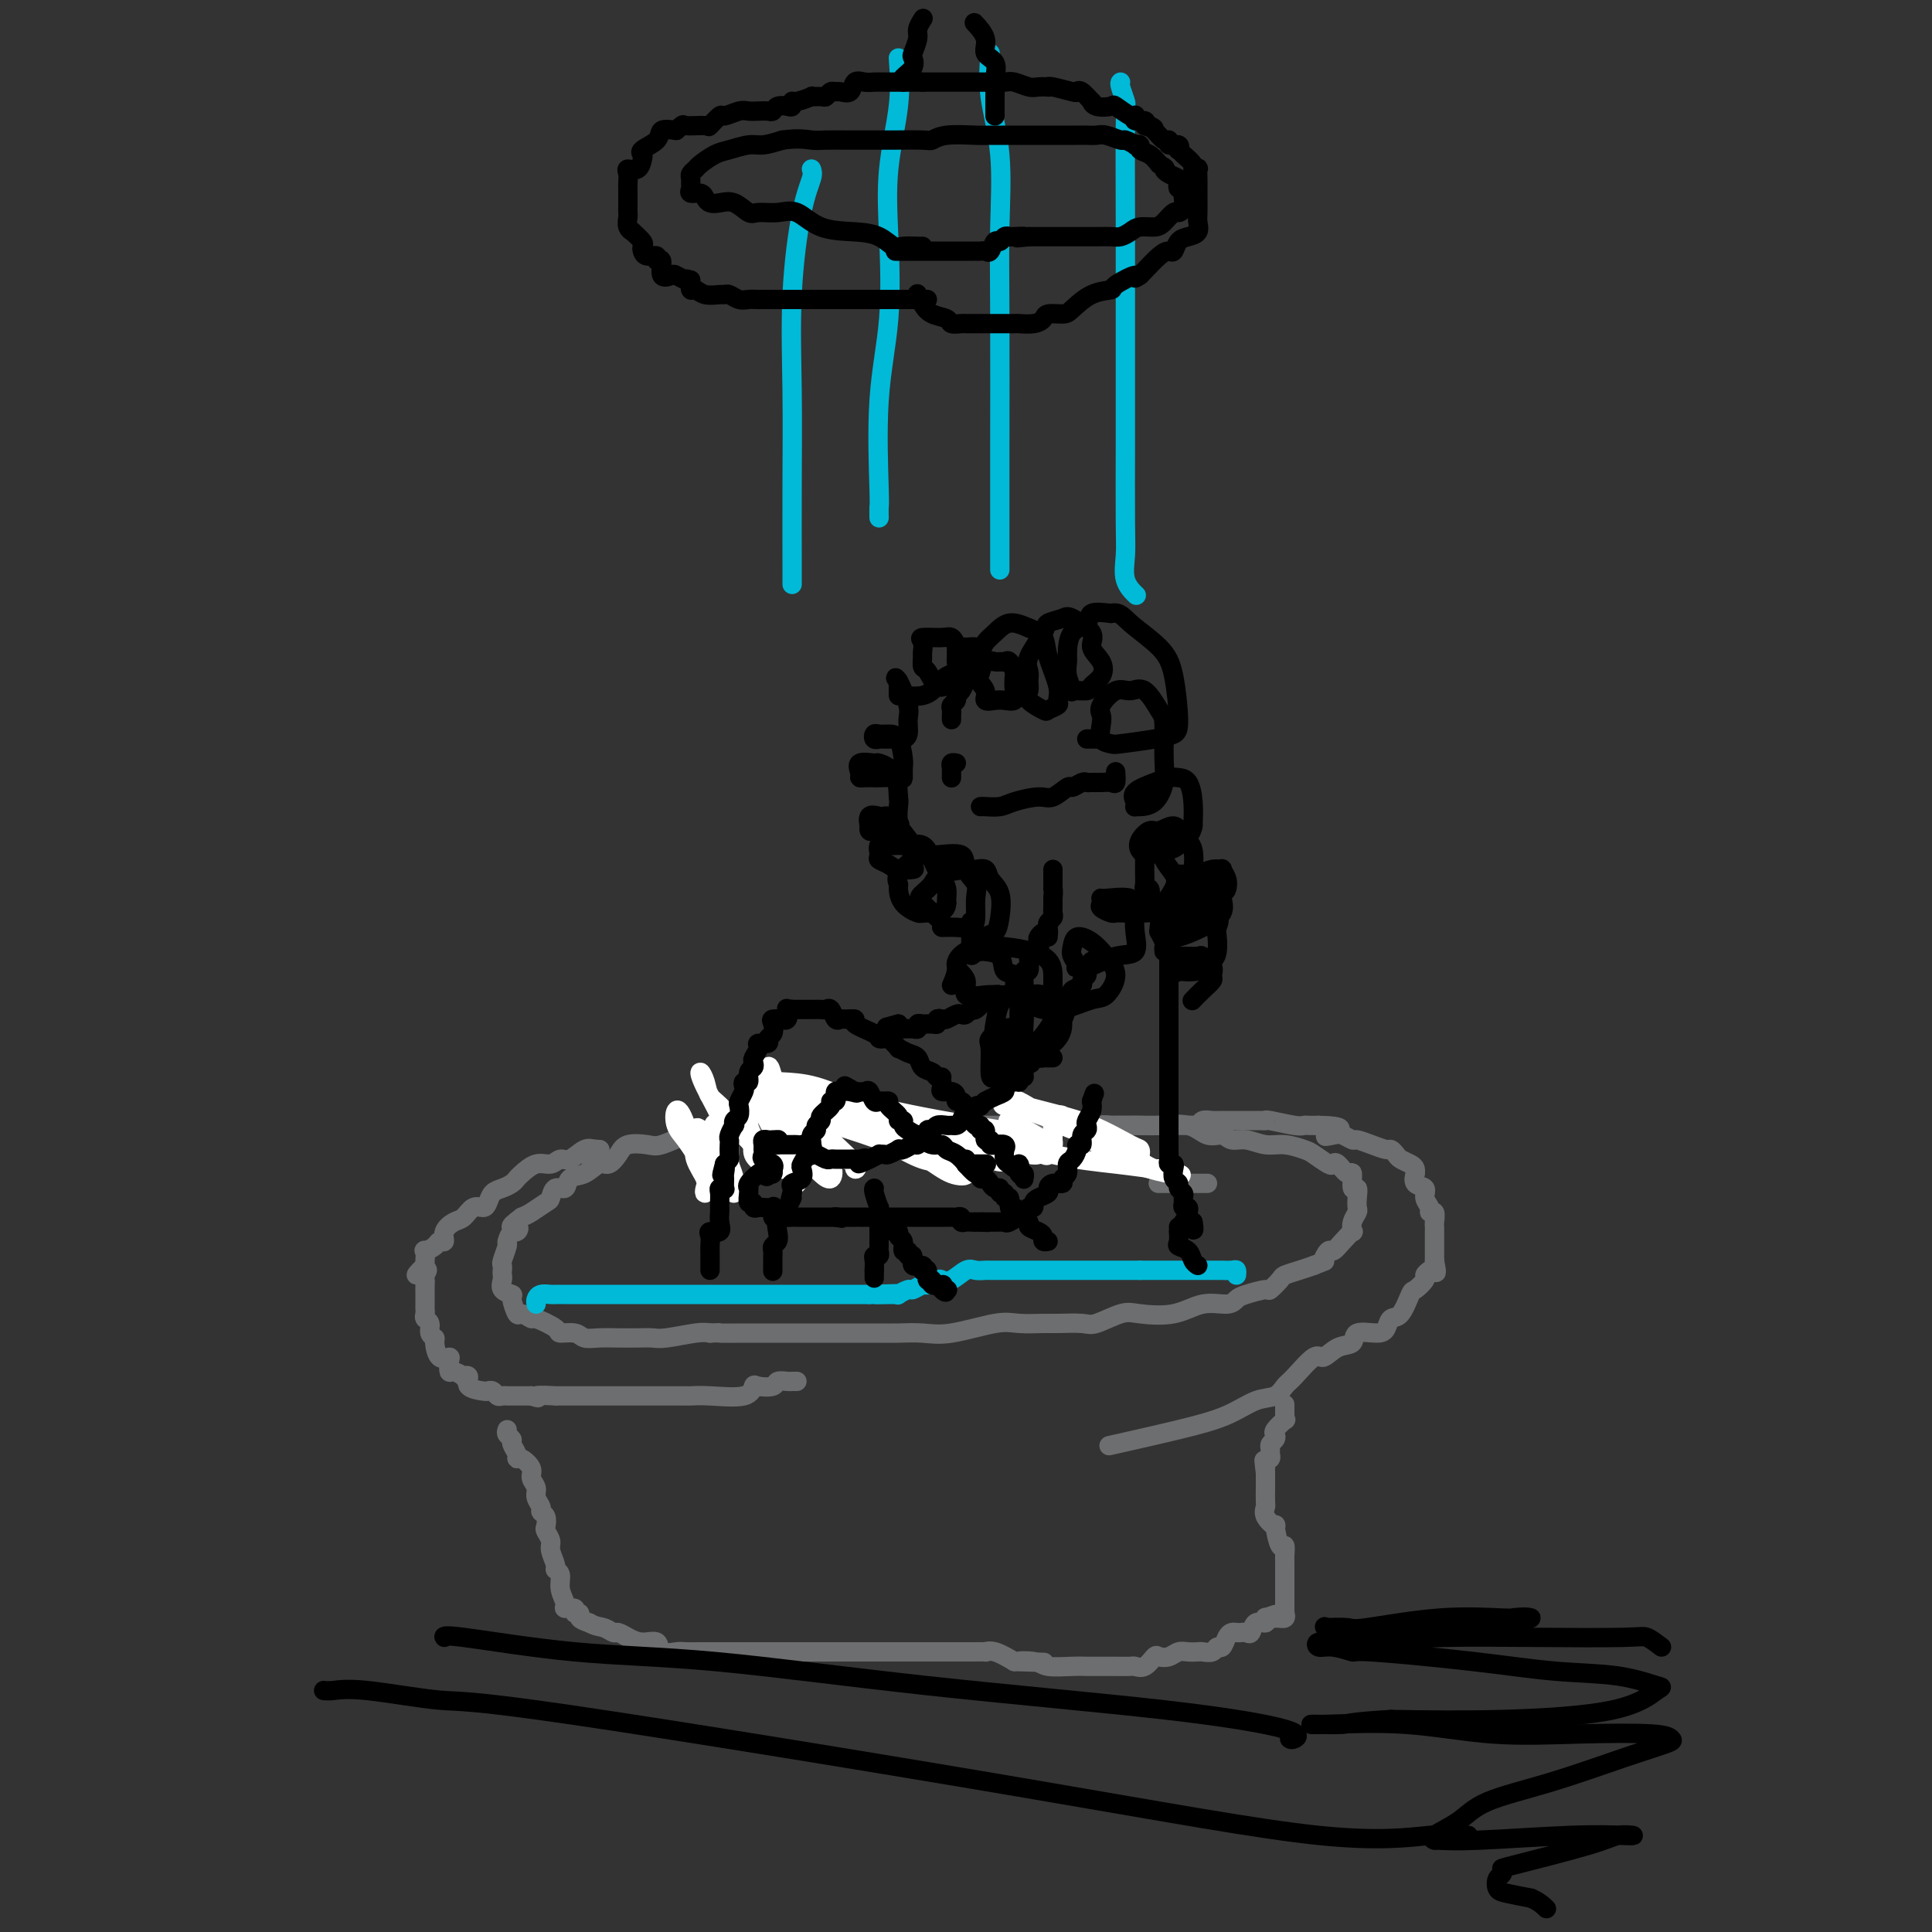 <svg viewBox='0 0 400 400' version='1.1' xmlns='http://www.w3.org/2000/svg' xmlns:xlink='http://www.w3.org/1999/xlink'><rect x="0" y="0" width="400" height="400" fill="#333333" stroke="none"/><g fill='none' stroke='#6D6E70' stroke-width='4' stroke-linecap='round' stroke-linejoin='round'><path d='M190,237c0.057,-0.457 0.114,-0.915 0,-1c-0.114,-0.085 -0.398,0.201 -1,0c-0.602,-0.201 -1.521,-0.891 -2,-1c-0.479,-0.109 -0.516,0.363 -1,0c-0.484,-0.363 -1.414,-1.561 -3,-2c-1.586,-0.439 -3.828,-0.118 -5,0c-1.172,0.118 -1.273,0.032 -2,0c-0.727,-0.032 -2.080,-0.009 -3,0c-0.920,0.009 -1.407,0.003 -2,0c-0.593,-0.003 -1.290,-0.002 -3,0c-1.710,0.002 -4.432,0.004 -6,0c-1.568,-0.004 -1.982,-0.013 -3,0c-1.018,0.013 -2.640,0.049 -4,0c-1.360,-0.049 -2.459,-0.185 -4,0c-1.541,0.185 -3.522,0.689 -5,1c-1.478,0.311 -2.451,0.428 -4,1c-1.549,0.572 -3.675,1.597 -5,2c-1.325,0.403 -1.849,0.183 -3,0c-1.151,-0.183 -2.930,-0.329 -4,0c-1.070,0.329 -1.432,1.133 -2,2c-0.568,0.867 -1.341,1.795 -2,2c-0.659,0.205 -1.202,-0.315 -2,0c-0.798,0.315 -1.849,1.464 -3,2c-1.151,0.536 -2.401,0.457 -3,1c-0.599,0.543 -0.548,1.707 -1,2c-0.452,0.293 -1.406,-0.286 -2,0c-0.594,0.286 -0.829,1.438 -1,2c-0.171,0.562 -0.277,0.536 -1,1c-0.723,0.464 -2.064,1.418 -3,2c-0.936,0.582 -1.468,0.791 -2,1'/><path d='M108,252c-3.642,2.704 -1.745,1.965 -1,2c0.745,0.035 0.340,0.843 0,1c-0.340,0.157 -0.613,-0.337 -1,0c-0.387,0.337 -0.888,1.505 -1,2c-0.112,0.495 0.166,0.318 0,1c-0.166,0.682 -0.776,2.223 -1,3c-0.224,0.777 -0.062,0.789 0,1c0.062,0.211 0.024,0.620 0,1c-0.024,0.380 -0.036,0.729 0,1c0.036,0.271 0.118,0.462 0,1c-0.118,0.538 -0.436,1.421 0,2c0.436,0.579 1.627,0.853 2,1c0.373,0.147 -0.072,0.167 0,1c0.072,0.833 0.661,2.478 1,3c0.339,0.522 0.428,-0.080 1,0c0.572,0.080 1.627,0.844 2,1c0.373,0.156 0.063,-0.294 1,0c0.937,0.294 3.121,1.333 4,2c0.879,0.667 0.454,0.963 1,1c0.546,0.037 2.064,-0.186 3,0c0.936,0.186 1.290,0.782 2,1c0.710,0.218 1.776,0.059 3,0c1.224,-0.059 2.607,-0.020 4,0c1.393,0.020 2.796,0.019 4,0c1.204,-0.019 2.209,-0.057 3,0c0.791,0.057 1.367,0.208 3,0c1.633,-0.208 4.324,-0.774 6,-1c1.676,-0.226 2.338,-0.113 3,0'/><path d='M147,276c3.753,-0.155 1.637,-0.041 2,0c0.363,0.041 3.207,0.011 5,0c1.793,-0.011 2.536,-0.003 4,0c1.464,0.003 3.648,0.001 5,0c1.352,-0.001 1.873,-0.000 3,0c1.127,0.000 2.859,0.000 4,0c1.141,-0.000 1.690,-0.001 3,0c1.310,0.001 3.381,0.002 5,0c1.619,-0.002 2.786,-0.008 4,0c1.214,0.008 2.476,0.030 4,0c1.524,-0.030 3.311,-0.113 5,0c1.689,0.113 3.279,0.423 6,0c2.721,-0.423 6.574,-1.578 9,-2c2.426,-0.422 3.424,-0.111 5,0c1.576,0.111 3.731,0.022 5,0c1.269,-0.022 1.652,0.022 3,0c1.348,-0.022 3.661,-0.109 5,0c1.339,0.109 1.704,0.414 3,0c1.296,-0.414 3.523,-1.546 5,-2c1.477,-0.454 2.202,-0.230 4,0c1.798,0.230 4.667,0.465 7,0c2.333,-0.465 4.128,-1.632 6,-2c1.872,-0.368 3.820,0.061 5,0c1.180,-0.061 1.591,-0.611 2,-1c0.409,-0.389 0.815,-0.615 2,-1c1.185,-0.385 3.150,-0.929 4,-1c0.850,-0.071 0.587,0.332 1,0c0.413,-0.332 1.502,-1.398 2,-2c0.498,-0.602 0.403,-0.739 1,-1c0.597,-0.261 1.885,-0.646 3,-1c1.115,-0.354 2.058,-0.677 3,-1'/><path d='M272,262c3.187,-1.336 2.154,-0.678 2,-1c-0.154,-0.322 0.572,-1.626 1,-2c0.428,-0.374 0.559,0.181 1,0c0.441,-0.181 1.194,-1.099 2,-2c0.806,-0.901 1.666,-1.785 2,-2c0.334,-0.215 0.142,0.238 0,0c-0.142,-0.238 -0.233,-1.168 0,-2c0.233,-0.832 0.791,-1.565 1,-2c0.209,-0.435 0.071,-0.573 0,-1c-0.071,-0.427 -0.074,-1.142 0,-2c0.074,-0.858 0.223,-1.859 0,-2c-0.223,-0.141 -0.820,0.578 -1,0c-0.180,-0.578 0.056,-2.454 0,-3c-0.056,-0.546 -0.403,0.239 -1,0c-0.597,-0.239 -1.442,-1.503 -2,-2c-0.558,-0.497 -0.827,-0.228 -1,0c-0.173,0.228 -0.251,0.416 -1,0c-0.749,-0.416 -2.171,-1.436 -3,-2c-0.829,-0.564 -1.065,-0.672 -2,-1c-0.935,-0.328 -2.567,-0.877 -4,-1c-1.433,-0.123 -2.666,0.179 -4,0c-1.334,-0.179 -2.770,-0.840 -4,-1c-1.230,-0.160 -2.254,0.181 -3,0c-0.746,-0.181 -1.215,-0.886 -2,-1c-0.785,-0.114 -1.885,0.362 -3,0c-1.115,-0.362 -2.243,-1.561 -4,-2c-1.757,-0.439 -4.142,-0.118 -6,0c-1.858,0.118 -3.189,0.032 -4,0c-0.811,-0.032 -1.103,-0.008 -2,0c-0.897,0.008 -2.399,0.002 -4,0c-1.601,-0.002 -3.300,-0.001 -5,0'/><path d='M225,233c-3.661,-0.000 -2.313,-0.000 -3,0c-0.687,0.000 -3.410,0.000 -5,0c-1.590,-0.000 -2.046,-0.000 -3,0c-0.954,0.000 -2.405,0.000 -4,0c-1.595,-0.000 -3.334,-0.000 -5,0c-1.666,0.000 -3.258,0.000 -4,0c-0.742,-0.000 -0.632,-0.001 -1,0c-0.368,0.001 -1.213,0.004 -2,0c-0.787,-0.004 -1.518,-0.015 -2,0c-0.482,0.015 -0.717,0.056 -1,0c-0.283,-0.056 -0.615,-0.207 -1,0c-0.385,0.207 -0.824,0.774 -1,1c-0.176,0.226 -0.088,0.113 0,0'/><path d='M121,239c0.200,-0.422 0.400,-0.844 1,-1c0.600,-0.156 1.600,-0.044 2,0c0.400,0.044 0.200,0.022 0,0'/><path d='M124,238c-0.274,0.063 -0.548,0.126 -1,0c-0.452,-0.126 -1.082,-0.442 -2,0c-0.918,0.442 -2.123,1.642 -3,2c-0.877,0.358 -1.425,-0.125 -2,0c-0.575,0.125 -1.175,0.860 -2,1c-0.825,0.140 -1.873,-0.313 -3,0c-1.127,0.313 -2.333,1.392 -3,2c-0.667,0.608 -0.795,0.744 -1,1c-0.205,0.256 -0.488,0.633 -1,1c-0.512,0.367 -1.253,0.723 -2,1c-0.747,0.277 -1.498,0.473 -2,1c-0.502,0.527 -0.753,1.383 -1,2c-0.247,0.617 -0.491,0.994 -1,1c-0.509,0.006 -1.284,-0.359 -2,0c-0.716,0.359 -1.372,1.440 -2,2c-0.628,0.560 -1.228,0.597 -2,1c-0.772,0.403 -1.717,1.170 -2,2c-0.283,0.830 0.096,1.723 0,2c-0.096,0.277 -0.667,-0.063 -1,0c-0.333,0.063 -0.429,0.528 -1,1c-0.571,0.472 -1.617,0.951 -2,1c-0.383,0.049 -0.103,-0.333 0,0c0.103,0.333 0.029,1.381 0,2c-0.029,0.619 -0.015,0.810 0,1'/><path d='M88,262c-3.558,3.428 -0.953,1.499 0,1c0.953,-0.499 0.255,0.433 0,1c-0.255,0.567 -0.069,0.768 0,1c0.069,0.232 0.019,0.496 0,1c-0.019,0.504 -0.006,1.249 0,2c0.006,0.751 0.006,1.510 0,2c-0.006,0.490 -0.017,0.712 0,1c0.017,0.288 0.061,0.641 0,1c-0.061,0.359 -0.227,0.724 0,1c0.227,0.276 0.847,0.464 1,1c0.153,0.536 -0.162,1.422 0,2c0.162,0.578 0.800,0.850 1,1c0.200,0.150 -0.038,0.177 0,1c0.038,0.823 0.352,2.440 1,3c0.648,0.560 1.632,0.063 2,0c0.368,-0.063 0.122,0.309 0,1c-0.122,0.691 -0.119,1.700 0,2c0.119,0.300 0.355,-0.109 1,0c0.645,0.109 1.700,0.737 2,1c0.300,0.263 -0.155,0.162 0,0c0.155,-0.162 0.920,-0.384 1,0c0.080,0.384 -0.526,1.375 0,2c0.526,0.625 2.182,0.886 3,1c0.818,0.114 0.797,0.083 1,0c0.203,-0.083 0.629,-0.218 1,0c0.371,0.218 0.685,0.791 1,1c0.315,0.209 0.631,0.056 1,0c0.369,-0.056 0.792,-0.015 1,0c0.208,0.015 0.202,0.004 1,0c0.798,-0.004 2.399,-0.002 4,0'/><path d='M110,289c2.598,0.774 0.593,0.207 1,0c0.407,-0.207 3.224,-0.056 4,0c0.776,0.056 -0.490,0.015 0,0c0.490,-0.015 2.736,-0.004 4,0c1.264,0.004 1.545,0.001 2,0c0.455,-0.001 1.082,-0.000 2,0c0.918,0.000 2.127,0.000 3,0c0.873,-0.000 1.412,-0.000 2,0c0.588,0.000 1.226,-0.000 2,0c0.774,0.000 1.683,0.000 3,0c1.317,-0.000 3.041,-0.001 4,0c0.959,0.001 1.153,0.002 2,0c0.847,-0.002 2.346,-0.008 3,0c0.654,0.008 0.463,0.030 1,0c0.537,-0.030 1.801,-0.112 4,0c2.199,0.112 5.334,0.419 7,0c1.666,-0.419 1.865,-1.562 2,-2c0.135,-0.438 0.207,-0.170 1,0c0.793,0.170 2.307,0.242 3,0c0.693,-0.242 0.564,-0.797 1,-1c0.436,-0.203 1.436,-0.054 2,0c0.564,0.054 0.690,0.015 1,0c0.310,-0.015 0.803,-0.004 1,0c0.197,0.004 0.099,0.002 0,0'/><path d='M250,245c-1.065,0.000 -2.129,0.000 -3,0c-0.871,0.000 -1.547,0.000 -2,0c-0.453,0.000 -0.682,0.000 -1,0c-0.318,-0.000 -0.726,-0.000 -1,0c-0.274,0.000 -0.414,0.000 -1,0c-0.586,0.000 -1.619,0.000 -2,0c-0.381,0.000 -0.109,0.000 0,0c0.109,0.000 0.054,0.000 0,0'/><path d='M226,235c-0.097,-0.453 -0.194,-0.906 0,-1c0.194,-0.094 0.677,0.171 1,0c0.323,-0.171 0.484,-0.778 1,-1c0.516,-0.222 1.385,-0.060 2,0c0.615,0.060 0.975,0.016 1,0c0.025,-0.016 -0.285,-0.004 0,0c0.285,0.004 1.164,0.001 2,0c0.836,-0.001 1.628,-0.000 2,0c0.372,0.000 0.322,0.000 1,0c0.678,-0.000 2.083,0.000 3,0c0.917,-0.000 1.345,-0.000 2,0c0.655,0.000 1.538,0.001 2,0c0.462,-0.001 0.504,-0.004 1,0c0.496,0.004 1.445,0.015 2,0c0.555,-0.015 0.716,-0.057 1,0c0.284,0.057 0.690,0.211 1,0c0.310,-0.211 0.525,-0.789 1,-1c0.475,-0.211 1.210,-0.057 2,0c0.790,0.057 1.633,0.015 2,0c0.367,-0.015 0.256,-0.004 1,0c0.744,0.004 2.342,0.000 3,0c0.658,-0.000 0.375,0.004 1,0c0.625,-0.004 2.156,-0.015 3,0c0.844,0.015 0.999,0.057 1,0c0.001,-0.057 -0.152,-0.211 1,0c1.152,0.211 3.608,0.789 5,1c1.392,0.211 1.721,0.057 2,0c0.279,-0.057 0.508,-0.016 1,0c0.492,0.016 1.246,0.008 2,0'/><path d='M273,233c7.688,0.139 3.406,1.487 2,2c-1.406,0.513 0.062,0.193 1,0c0.938,-0.193 1.344,-0.258 2,0c0.656,0.258 1.562,0.839 2,1c0.438,0.161 0.408,-0.097 1,0c0.592,0.097 1.807,0.551 3,1c1.193,0.449 2.365,0.894 3,1c0.635,0.106 0.734,-0.127 1,0c0.266,0.127 0.698,0.613 1,1c0.302,0.387 0.474,0.676 1,1c0.526,0.324 1.407,0.682 2,1c0.593,0.318 0.899,0.595 1,1c0.101,0.405 -0.002,0.937 0,1c0.002,0.063 0.110,-0.345 0,0c-0.110,0.345 -0.437,1.442 0,2c0.437,0.558 1.637,0.579 2,1c0.363,0.421 -0.113,1.244 0,2c0.113,0.756 0.815,1.445 1,2c0.185,0.555 -0.147,0.975 0,1c0.147,0.025 0.771,-0.344 1,0c0.229,0.344 0.061,1.400 0,2c-0.061,0.600 -0.016,0.743 0,1c0.016,0.257 0.004,0.629 0,1c-0.004,0.371 -0.001,0.740 0,1c0.001,0.260 0.000,0.413 0,1c-0.000,0.587 -0.000,1.610 0,2c0.000,0.390 0.000,0.146 0,0c-0.000,-0.146 -0.000,-0.193 0,0c0.000,0.193 0.000,0.627 0,1c-0.000,0.373 -0.000,0.687 0,1'/><path d='M297,261c0.661,3.407 0.314,2.423 0,2c-0.314,-0.423 -0.594,-0.285 -1,0c-0.406,0.285 -0.938,0.718 -1,1c-0.062,0.282 0.344,0.414 0,1c-0.344,0.586 -1.440,1.628 -2,2c-0.560,0.372 -0.584,0.076 -1,1c-0.416,0.924 -1.222,3.069 -2,4c-0.778,0.931 -1.527,0.649 -2,1c-0.473,0.351 -0.671,1.335 -1,2c-0.329,0.665 -0.788,1.010 -2,1c-1.212,-0.010 -3.176,-0.374 -4,0c-0.824,0.374 -0.507,1.487 -1,2c-0.493,0.513 -1.795,0.427 -3,1c-1.205,0.573 -2.313,1.807 -3,2c-0.687,0.193 -0.951,-0.655 -2,0c-1.049,0.655 -2.882,2.811 -4,4c-1.118,1.189 -1.522,1.409 -2,2c-0.478,0.591 -1.030,1.553 -2,2c-0.970,0.447 -2.357,0.379 -4,1c-1.643,0.621 -3.544,1.929 -6,3c-2.456,1.071 -5.469,1.904 -10,3c-4.531,1.096 -10.580,2.456 -13,3c-2.420,0.544 -1.210,0.272 0,0'/><path d='M105,296c-0.122,0.326 -0.243,0.652 0,1c0.243,0.348 0.851,0.719 1,1c0.149,0.281 -0.163,0.474 0,1c0.163,0.526 0.799,1.387 1,2c0.201,0.613 -0.033,0.979 0,1c0.033,0.021 0.333,-0.304 1,0c0.667,0.304 1.699,1.237 2,2c0.301,0.763 -0.131,1.356 0,2c0.131,0.644 0.823,1.337 1,2c0.177,0.663 -0.163,1.295 0,2c0.163,0.705 0.827,1.483 1,2c0.173,0.517 -0.146,0.772 0,1c0.146,0.228 0.756,0.430 1,1c0.244,0.570 0.122,1.508 0,2c-0.122,0.492 -0.244,0.538 0,1c0.244,0.462 0.854,1.341 1,2c0.146,0.659 -0.172,1.099 0,2c0.172,0.901 0.835,2.262 1,3c0.165,0.738 -0.168,0.853 0,1c0.168,0.147 0.838,0.325 1,1c0.162,0.675 -0.182,1.845 0,3c0.182,1.155 0.890,2.295 1,3c0.110,0.705 -0.378,0.977 0,1c0.378,0.023 1.623,-0.201 2,0c0.377,0.201 -0.116,0.827 0,1c0.116,0.173 0.839,-0.107 1,0c0.161,0.107 -0.240,0.602 0,1c0.240,0.398 1.120,0.699 2,1'/><path d='M122,336c1.342,0.782 2.196,0.736 3,1c0.804,0.264 1.557,0.839 2,1c0.443,0.161 0.575,-0.093 1,0c0.425,0.093 1.143,0.533 2,1c0.857,0.467 1.852,0.962 3,1c1.148,0.038 2.447,-0.382 3,0c0.553,0.382 0.359,1.567 1,2c0.641,0.433 2.116,0.116 3,0c0.884,-0.116 1.177,-0.031 2,0c0.823,0.031 2.176,0.008 3,0c0.824,-0.008 1.119,-0.002 2,0c0.881,0.002 2.347,0.001 4,0c1.653,-0.001 3.493,-0.000 5,0c1.507,0.000 2.682,0.000 4,0c1.318,-0.000 2.778,-0.000 4,0c1.222,0.000 2.206,0.000 3,0c0.794,-0.000 1.398,-0.000 2,0c0.602,0.000 1.201,0.000 2,0c0.799,-0.000 1.798,0.000 3,0c1.202,-0.000 2.607,-0.000 3,0c0.393,0.000 -0.226,0.000 1,0c1.226,-0.000 4.295,-0.000 6,0c1.705,0.000 2.045,0.000 3,0c0.955,-0.000 2.527,-0.000 4,0c1.473,0.000 2.849,0.000 4,0c1.151,-0.000 2.078,-0.002 3,0c0.922,0.002 1.838,0.006 3,0c1.162,-0.006 2.569,-0.022 3,0c0.431,0.022 -0.115,0.083 0,0c0.115,-0.083 0.890,-0.309 2,0c1.110,0.309 2.555,1.155 4,2'/><path d='M210,344c11.191,0.326 4.169,0.140 2,0c-2.169,-0.140 0.516,-0.234 2,0c1.484,0.234 1.767,0.795 3,1c1.233,0.205 3.417,0.055 5,0c1.583,-0.055 2.564,-0.015 3,0c0.436,0.015 0.325,0.003 1,0c0.675,-0.003 2.134,0.001 3,0c0.866,-0.001 1.139,-0.008 2,0c0.861,0.008 2.310,0.030 3,0c0.690,-0.030 0.622,-0.112 1,0c0.378,0.112 1.204,0.419 2,0c0.796,-0.419 1.564,-1.562 2,-2c0.436,-0.438 0.541,-0.170 1,0c0.459,0.170 1.274,0.241 2,0c0.726,-0.241 1.364,-0.796 2,-1c0.636,-0.204 1.270,-0.059 2,0c0.730,0.059 1.558,0.032 2,0c0.442,-0.032 0.500,-0.068 1,0c0.500,0.068 1.443,0.239 2,0c0.557,-0.239 0.726,-0.887 1,-1c0.274,-0.113 0.651,0.310 1,0c0.349,-0.310 0.671,-1.351 1,-2c0.329,-0.649 0.666,-0.904 1,-1c0.334,-0.096 0.666,-0.034 1,0c0.334,0.034 0.671,0.038 1,0c0.329,-0.038 0.648,-0.119 1,0c0.352,0.119 0.735,0.438 1,0c0.265,-0.438 0.411,-1.633 1,-2c0.589,-0.367 1.620,0.093 2,0c0.380,-0.093 0.109,-0.741 0,-1c-0.109,-0.259 -0.054,-0.130 0,0'/><path d='M262,335c4.066,-1.542 1.730,-0.398 1,0c-0.730,0.398 0.144,0.051 1,0c0.856,-0.051 1.693,0.194 2,0c0.307,-0.194 0.082,-0.829 0,-1c-0.082,-0.171 -0.022,0.121 0,0c0.022,-0.121 0.006,-0.655 0,-1c-0.006,-0.345 -0.002,-0.502 0,-1c0.002,-0.498 0.000,-1.336 0,-2c-0.000,-0.664 0.001,-1.153 0,-2c-0.001,-0.847 -0.003,-2.051 0,-3c0.003,-0.949 0.011,-1.643 0,-2c-0.011,-0.357 -0.039,-0.378 0,-1c0.039,-0.622 0.147,-1.847 0,-2c-0.147,-0.153 -0.547,0.764 -1,0c-0.453,-0.764 -0.959,-3.211 -1,-4c-0.041,-0.789 0.381,0.080 0,0c-0.381,-0.080 -1.566,-1.108 -2,-2c-0.434,-0.892 -0.116,-1.649 0,-2c0.116,-0.351 0.031,-0.296 0,-1c-0.031,-0.704 -0.008,-2.168 0,-3c0.008,-0.832 0.002,-1.032 0,-1c-0.002,0.032 -0.001,0.295 0,0c0.001,-0.295 0.000,-1.147 0,-2'/><path d='M262,305c-0.602,-4.820 -0.109,-1.869 0,-1c0.109,0.869 -0.168,-0.345 0,-1c0.168,-0.655 0.781,-0.753 1,-1c0.219,-0.247 0.045,-0.644 0,-1c-0.045,-0.356 0.038,-0.671 0,-1c-0.038,-0.329 -0.199,-0.670 0,-1c0.199,-0.330 0.757,-0.647 1,-1c0.243,-0.353 0.170,-0.740 0,-1c-0.170,-0.260 -0.438,-0.393 0,-1c0.438,-0.607 1.581,-1.687 2,-2c0.419,-0.313 0.112,0.140 0,0c-0.112,-0.140 -0.030,-0.873 0,-1c0.030,-0.127 0.008,0.350 0,0c-0.008,-0.350 -0.002,-1.529 0,-2c0.002,-0.471 0.001,-0.236 0,0'/></g>
<g fill='none' stroke='#00BAD8' stroke-width='4' stroke-linecap='round' stroke-linejoin='round'><path d='M111,270c-0.057,-0.309 -0.115,-0.619 0,-1c0.115,-0.381 0.402,-0.834 1,-1c0.598,-0.166 1.508,-0.044 2,0c0.492,0.044 0.566,0.012 1,0c0.434,-0.012 1.228,-0.003 2,0c0.772,0.003 1.523,0.001 2,0c0.477,-0.001 0.679,-0.000 2,0c1.321,0.000 3.760,0.000 5,0c1.240,-0.000 1.279,-0.000 2,0c0.721,0.000 2.122,0.000 3,0c0.878,-0.000 1.234,-0.000 3,0c1.766,0.000 4.943,0.000 7,0c2.057,-0.000 2.994,-0.000 4,0c1.006,0.000 2.079,0.000 3,0c0.921,-0.000 1.689,-0.000 3,0c1.311,0.000 3.166,0.000 4,0c0.834,-0.000 0.647,-0.000 1,0c0.353,0.000 1.245,0.000 2,0c0.755,-0.000 1.371,-0.000 2,0c0.629,0.000 1.271,0.000 2,0c0.729,-0.000 1.546,-0.000 2,0c0.454,0.000 0.545,0.000 1,0c0.455,-0.000 1.274,-0.000 2,0c0.726,0.000 1.360,0.000 2,0c0.640,-0.000 1.288,-0.000 2,0c0.712,0.000 1.489,0.000 3,0c1.511,0.000 3.755,0.000 6,0'/><path d='M180,268c11.017,-0.309 4.060,-0.082 2,0c-2.060,0.082 0.775,0.018 2,0c1.225,-0.018 0.838,0.010 1,0c0.162,-0.010 0.874,-0.059 1,0c0.126,0.059 -0.332,0.227 0,0c0.332,-0.227 1.455,-0.849 2,-1c0.545,-0.151 0.513,0.169 1,0c0.487,-0.169 1.494,-0.828 2,-1c0.506,-0.172 0.509,0.143 1,0c0.491,-0.143 1.468,-0.742 2,-1c0.532,-0.258 0.619,-0.174 1,0c0.381,0.174 1.057,0.439 2,0c0.943,-0.439 2.154,-1.582 3,-2c0.846,-0.418 1.326,-0.112 2,0c0.674,0.112 1.542,0.030 2,0c0.458,-0.030 0.506,-0.008 1,0c0.494,0.008 1.435,0.002 2,0c0.565,-0.002 0.754,-0.001 1,0c0.246,0.001 0.549,0.000 1,0c0.451,-0.000 1.049,-0.000 2,0c0.951,0.000 2.256,0.000 3,0c0.744,-0.000 0.928,-0.000 2,0c1.072,0.000 3.033,0.000 4,0c0.967,-0.000 0.942,-0.000 2,0c1.058,0.000 3.200,0.000 5,0c1.800,-0.000 3.259,-0.000 4,0c0.741,0.000 0.766,0.000 1,0c0.234,-0.000 0.678,-0.000 1,0c0.322,0.000 0.520,0.000 1,0c0.480,-0.000 1.240,-0.000 2,0'/><path d='M236,263c5.745,-0.000 2.107,-0.000 1,0c-1.107,0.000 0.318,0.000 1,0c0.682,-0.000 0.622,-0.000 1,0c0.378,0.000 1.194,0.000 2,0c0.806,-0.000 1.601,-0.000 2,0c0.399,0.000 0.402,0.000 1,0c0.598,-0.000 1.791,-0.000 3,0c1.209,0.000 2.436,0.000 3,0c0.564,-0.000 0.467,-0.001 1,0c0.533,0.001 1.698,0.004 2,0c0.302,-0.004 -0.259,-0.015 0,0c0.259,0.015 1.337,0.056 2,0c0.663,-0.056 0.909,-0.207 1,0c0.091,0.207 0.026,0.774 0,1c-0.026,0.226 -0.013,0.113 0,0'/></g>
<g fill='none' stroke='#FFFFFF' stroke-width='4' stroke-linecap='round' stroke-linejoin='round'><path d='M166,233c0.008,0.509 0.015,1.019 0,1c-0.015,-0.019 -0.053,-0.566 0,-1c0.053,-0.434 0.197,-0.754 0,-1c-0.197,-0.246 -0.736,-0.419 -1,-1c-0.264,-0.581 -0.255,-1.569 -1,-3c-0.745,-1.431 -2.246,-3.304 -3,-4c-0.754,-0.696 -0.762,-0.216 -1,-1c-0.238,-0.784 -0.705,-2.831 -1,-2c-0.295,0.831 -0.419,4.542 0,7c0.419,2.458 1.382,3.663 2,5c0.618,1.337 0.890,2.807 1,4c0.110,1.193 0.057,2.110 0,3c-0.057,0.890 -0.117,1.753 0,2c0.117,0.247 0.410,-0.123 0,-2c-0.410,-1.877 -1.522,-5.261 -3,-8c-1.478,-2.739 -3.320,-4.834 -4,-6c-0.680,-1.166 -0.198,-1.403 0,-1c0.198,0.403 0.113,1.446 0,3c-0.113,1.554 -0.254,3.618 0,5c0.254,1.382 0.903,2.082 1,3c0.097,0.918 -0.359,2.055 0,3c0.359,0.945 1.531,1.699 2,2c0.469,0.301 0.234,0.151 0,0'/><path d='M158,241c0.335,2.001 -0.326,-0.497 -1,-2c-0.674,-1.503 -1.359,-2.011 -2,-3c-0.641,-0.989 -1.237,-2.460 -2,-3c-0.763,-0.540 -1.693,-0.147 -2,0c-0.307,0.147 0.007,0.050 0,0c-0.007,-0.050 -0.336,-0.053 -1,0c-0.664,0.053 -1.663,0.163 -2,0c-0.337,-0.163 -0.013,-0.600 0,0c0.013,0.600 -0.284,2.235 0,4c0.284,1.765 1.148,3.658 2,5c0.852,1.342 1.690,2.132 2,3c0.310,0.868 0.091,1.814 0,2c-0.091,0.186 -0.055,-0.388 0,-1c0.055,-0.612 0.127,-1.261 0,-2c-0.127,-0.739 -0.455,-1.569 -1,-3c-0.545,-1.431 -1.309,-3.462 -2,-4c-0.691,-0.538 -1.309,0.418 -2,0c-0.691,-0.418 -1.455,-2.209 -2,-3c-0.545,-0.791 -0.871,-0.580 -1,0c-0.129,0.580 -0.063,1.531 0,2c0.063,0.469 0.121,0.456 0,1c-0.121,0.544 -0.422,1.643 0,3c0.422,1.357 1.567,2.971 2,4c0.433,1.029 0.155,1.472 0,2c-0.155,0.528 -0.186,1.142 0,1c0.186,-0.142 0.588,-1.038 0,-3c-0.588,-1.962 -2.168,-4.989 -3,-7c-0.832,-2.011 -0.916,-3.005 -1,-4'/><path d='M142,233c-1.048,-2.993 -1.669,-3.475 -2,-3c-0.331,0.475 -0.372,1.905 0,3c0.372,1.095 1.157,1.853 2,3c0.843,1.147 1.742,2.683 3,4c1.258,1.317 2.873,2.415 4,3c1.127,0.585 1.766,0.656 2,1c0.234,0.344 0.063,0.960 0,1c-0.063,0.040 -0.017,-0.496 0,-1c0.017,-0.504 0.004,-0.977 0,-2c-0.004,-1.023 0.002,-2.595 0,-4c-0.002,-1.405 -0.013,-2.644 -1,-5c-0.987,-2.356 -2.951,-5.831 -4,-8c-1.049,-2.169 -1.184,-3.032 -1,-3c0.184,0.032 0.688,0.961 1,2c0.312,1.039 0.434,2.190 1,3c0.566,0.810 1.577,1.281 3,3c1.423,1.719 3.258,4.688 6,7c2.742,2.312 6.392,3.967 8,5c1.608,1.033 1.176,1.444 1,2c-0.176,0.556 -0.096,1.258 0,1c0.096,-0.258 0.206,-1.476 0,-3c-0.206,-1.524 -0.729,-3.353 -1,-5c-0.271,-1.647 -0.289,-3.112 -1,-4c-0.711,-0.888 -2.114,-1.201 -3,-2c-0.886,-0.799 -1.253,-2.086 -1,-2c0.253,0.086 1.127,1.543 2,3'/><path d='M161,232c-0.157,-1.383 1.449,1.660 3,4c1.551,2.340 3.047,3.978 4,5c0.953,1.022 1.364,1.426 2,2c0.636,0.574 1.495,1.316 2,1c0.505,-0.316 0.654,-1.690 0,-3c-0.654,-1.310 -2.111,-2.555 -3,-4c-0.889,-1.445 -1.209,-3.089 -2,-4c-0.791,-0.911 -2.052,-1.089 -2,-1c0.052,0.089 1.417,0.443 2,1c0.583,0.557 0.385,1.315 1,2c0.615,0.685 2.045,1.298 3,2c0.955,0.702 1.437,1.494 2,2c0.563,0.506 1.209,0.725 2,1c0.791,0.275 1.727,0.607 2,1c0.273,0.393 -0.119,0.847 0,1c0.119,0.153 0.747,0.006 0,-1c-0.747,-1.006 -2.868,-2.872 -4,-4c-1.132,-1.128 -1.273,-1.517 -2,-2c-0.727,-0.483 -2.039,-1.061 -3,-2c-0.961,-0.939 -1.573,-2.238 -2,-3c-0.427,-0.762 -0.671,-0.988 -1,-1c-0.329,-0.012 -0.742,0.189 -1,0c-0.258,-0.189 -0.359,-0.768 0,-1c0.359,-0.232 1.180,-0.116 2,0'/><path d='M166,228c-1.214,-1.440 1.250,1.461 3,3c1.750,1.539 2.785,1.715 4,2c1.215,0.285 2.609,0.677 4,1c1.391,0.323 2.778,0.577 4,1c1.222,0.423 2.278,1.016 4,2c1.722,0.984 4.111,2.359 6,3c1.889,0.641 3.279,0.546 5,1c1.721,0.454 3.772,1.455 4,2c0.228,0.545 -1.366,0.632 -3,0c-1.634,-0.632 -3.306,-1.984 -5,-3c-1.694,-1.016 -3.409,-1.698 -7,-3c-3.591,-1.302 -9.058,-3.225 -12,-4c-2.942,-0.775 -3.359,-0.403 -5,-1c-1.641,-0.597 -4.508,-2.162 -6,-3c-1.492,-0.838 -1.611,-0.950 -2,-1c-0.389,-0.050 -1.049,-0.040 -1,0c0.049,0.040 0.805,0.108 1,0c0.195,-0.108 -0.172,-0.393 1,0c1.172,0.393 3.883,1.466 6,2c2.117,0.534 3.638,0.531 6,1c2.362,0.469 5.563,1.411 9,2c3.437,0.589 7.109,0.823 12,2c4.891,1.177 11.002,3.295 14,4c2.998,0.705 2.884,-0.002 3,0c0.116,0.002 0.462,0.715 0,1c-0.462,0.285 -1.731,0.143 -3,0'/><path d='M208,240c-0.432,0.429 -0.013,1.002 -3,0c-2.987,-1.002 -9.379,-3.579 -14,-5c-4.621,-1.421 -7.470,-1.687 -11,-3c-3.530,-1.313 -7.740,-3.671 -11,-5c-3.260,-1.329 -5.571,-1.627 -7,-2c-1.429,-0.373 -1.975,-0.822 -2,-1c-0.025,-0.178 0.471,-0.085 2,0c1.529,0.085 4.091,0.160 7,1c2.909,0.840 6.167,2.444 12,4c5.833,1.556 14.243,3.066 20,4c5.757,0.934 8.860,1.294 11,2c2.140,0.706 3.316,1.758 4,2c0.684,0.242 0.875,-0.326 1,0c0.125,0.326 0.183,1.548 0,2c-0.183,0.452 -0.608,0.136 -1,0c-0.392,-0.136 -0.751,-0.091 -1,0c-0.249,0.091 -0.390,0.228 -2,0c-1.610,-0.228 -4.690,-0.821 -9,-2c-4.310,-1.179 -9.849,-2.944 -13,-4c-3.151,-1.056 -3.914,-1.405 -6,-2c-2.086,-0.595 -5.495,-1.438 -3,-1c2.495,0.438 10.894,2.156 18,4c7.106,1.844 12.921,3.815 18,5c5.079,1.185 9.423,1.586 13,2c3.577,0.414 6.386,0.842 8,1c1.614,0.158 2.033,0.045 2,0c-0.033,-0.045 -0.516,-0.023 -1,0'/><path d='M240,242c9.040,2.105 2.640,1.368 -2,0c-4.640,-1.368 -7.519,-3.366 -10,-5c-2.481,-1.634 -4.565,-2.903 -7,-4c-2.435,-1.097 -5.220,-2.020 -8,-3c-2.780,-0.980 -5.554,-2.015 -5,-2c0.554,0.015 4.436,1.079 8,2c3.564,0.921 6.808,1.697 10,3c3.192,1.303 6.330,3.132 8,4c1.670,0.868 1.870,0.774 2,1c0.130,0.226 0.190,0.773 0,1c-0.190,0.227 -0.629,0.135 -1,0c-0.371,-0.135 -0.675,-0.312 -1,0c-0.325,0.312 -0.673,1.114 -3,0c-2.327,-1.114 -6.633,-4.145 -10,-6c-3.367,-1.855 -5.796,-2.534 -8,-3c-2.204,-0.466 -4.184,-0.720 -5,-1c-0.816,-0.280 -0.469,-0.587 0,-1c0.469,-0.413 1.059,-0.933 3,0c1.941,0.933 5.233,3.320 9,5c3.767,1.680 8.007,2.652 11,4c2.993,1.348 4.738,3.073 6,4c1.262,0.927 2.043,1.055 2,1c-0.043,-0.055 -0.908,-0.293 -2,-1c-1.092,-0.707 -2.409,-1.883 -4,-3c-1.591,-1.117 -3.454,-2.176 -5,-3c-1.546,-0.824 -2.773,-1.412 -4,-2'/><path d='M224,233c-2.206,-1.271 -1.222,-0.448 -1,0c0.222,0.448 -0.319,0.522 -1,0c-0.681,-0.522 -1.503,-1.640 -2,-2c-0.497,-0.360 -0.668,0.037 -1,0c-0.332,-0.037 -0.824,-0.508 -1,0c-0.176,0.508 -0.037,1.996 0,3c0.037,1.004 -0.028,1.523 0,2c0.028,0.477 0.148,0.913 0,1c-0.148,0.087 -0.563,-0.173 -2,-1c-1.437,-0.827 -3.894,-2.221 -5,-3c-1.106,-0.779 -0.860,-0.945 -1,-1c-0.140,-0.055 -0.664,-0.001 -1,0c-0.336,0.001 -0.482,-0.051 0,1c0.482,1.051 1.591,3.206 2,4c0.409,0.794 0.117,0.227 0,0c-0.117,-0.227 -0.058,-0.113 0,0'/></g>
<g fill='none' stroke='#000000' stroke-width='4' stroke-linecap='round' stroke-linejoin='round'><path d='M195,223c-0.365,0.098 -0.730,0.195 -1,0c-0.270,-0.195 -0.444,-0.684 -1,-1c-0.556,-0.316 -1.492,-0.461 -2,-1c-0.508,-0.539 -0.588,-1.472 -1,-2c-0.412,-0.528 -1.157,-0.649 -2,-1c-0.843,-0.351 -1.785,-0.931 -2,-1c-0.215,-0.069 0.297,0.372 0,0c-0.297,-0.372 -1.401,-1.556 -2,-2c-0.599,-0.444 -0.691,-0.147 -1,0c-0.309,0.147 -0.836,0.145 -1,0c-0.164,-0.145 0.034,-0.432 -1,-1c-1.034,-0.568 -3.299,-1.418 -4,-2c-0.701,-0.582 0.163,-0.895 0,-1c-0.163,-0.105 -1.353,0.000 -2,0c-0.647,-0.000 -0.749,-0.105 -1,0c-0.251,0.105 -0.649,0.420 -1,0c-0.351,-0.420 -0.653,-1.577 -1,-2c-0.347,-0.423 -0.737,-0.113 -1,0c-0.263,0.113 -0.398,0.030 -1,0c-0.602,-0.030 -1.671,-0.008 -2,0c-0.329,0.008 0.083,0.002 0,0c-0.083,-0.002 -0.661,-0.001 -1,0c-0.339,0.001 -0.437,0.000 -1,0c-0.563,-0.000 -1.589,-0.000 -2,0c-0.411,0.000 -0.205,0.000 0,0'/><path d='M164,209c-1.483,-0.122 -1.189,-0.425 -1,0c0.189,0.425 0.275,1.580 0,2c-0.275,0.420 -0.910,0.105 -1,0c-0.090,-0.105 0.364,-0.001 0,0c-0.364,0.001 -1.545,-0.101 -2,0c-0.455,0.101 -0.182,0.405 0,1c0.182,0.595 0.274,1.482 0,2c-0.274,0.518 -0.914,0.667 -1,1c-0.086,0.333 0.383,0.848 0,1c-0.383,0.152 -1.618,-0.061 -2,0c-0.382,0.061 0.090,0.396 0,1c-0.090,0.604 -0.741,1.476 -1,2c-0.259,0.524 -0.126,0.700 0,1c0.126,0.300 0.244,0.725 0,1c-0.244,0.275 -0.849,0.401 -1,1c-0.151,0.599 0.152,1.670 0,2c-0.152,0.330 -0.759,-0.081 -1,0c-0.241,0.081 -0.116,0.656 0,1c0.116,0.344 0.224,0.459 0,1c-0.224,0.541 -0.778,1.508 -1,2c-0.222,0.492 -0.111,0.508 0,1c0.111,0.492 0.222,1.459 0,2c-0.222,0.541 -0.777,0.656 -1,1c-0.223,0.344 -0.112,0.917 0,1c0.112,0.083 0.226,-0.325 0,0c-0.226,0.325 -0.792,1.382 -1,2c-0.208,0.618 -0.059,0.795 0,1c0.059,0.205 0.026,0.436 0,1c-0.026,0.564 -0.045,1.459 0,2c0.045,0.541 0.156,0.726 0,1c-0.156,0.274 -0.578,0.637 -1,1'/><path d='M150,241c-1.083,4.041 -0.289,1.643 0,1c0.289,-0.643 0.074,0.468 0,1c-0.074,0.532 -0.006,0.484 0,1c0.006,0.516 -0.051,1.595 0,2c0.051,0.405 0.210,0.137 0,0c-0.210,-0.137 -0.788,-0.142 -1,0c-0.212,0.142 -0.057,0.433 0,1c0.057,0.567 0.015,1.411 0,2c-0.015,0.589 -0.002,0.922 0,1c0.002,0.078 -0.007,-0.099 0,0c0.007,0.099 0.030,0.473 0,1c-0.030,0.527 -0.113,1.205 0,2c0.113,0.795 0.423,1.706 0,2c-0.423,0.294 -1.577,-0.028 -2,0c-0.423,0.028 -0.113,0.407 0,1c0.113,0.593 0.030,1.402 0,2c-0.030,0.598 -0.008,0.987 0,1c0.008,0.013 0.002,-0.350 0,0c-0.002,0.350 -0.001,1.413 0,2c0.001,0.587 0.000,0.696 0,1c-0.000,0.304 -0.000,0.801 0,1c0.000,0.199 0.000,0.099 0,0'/><path d='M204,241c0.205,0.001 0.410,0.002 0,0c-0.410,-0.002 -1.436,-0.007 -2,0c-0.564,0.007 -0.666,0.027 -1,0c-0.334,-0.027 -0.901,-0.102 -1,0c-0.099,0.102 0.269,0.382 0,0c-0.269,-0.382 -1.176,-1.427 -2,-2c-0.824,-0.573 -1.566,-0.674 -2,-1c-0.434,-0.326 -0.561,-0.876 -1,-1c-0.439,-0.124 -1.192,0.178 -2,0c-0.808,-0.178 -1.673,-0.835 -2,-1c-0.327,-0.165 -0.116,0.163 0,0c0.116,-0.163 0.137,-0.818 0,-1c-0.137,-0.182 -0.433,0.110 -1,0c-0.567,-0.110 -1.404,-0.620 -2,-1c-0.596,-0.380 -0.952,-0.630 -1,-1c-0.048,-0.370 0.212,-0.859 0,-1c-0.212,-0.141 -0.897,0.068 -1,0c-0.103,-0.068 0.376,-0.411 0,-1c-0.376,-0.589 -1.606,-1.424 -2,-2c-0.394,-0.576 0.049,-0.894 0,-1c-0.049,-0.106 -0.590,-0.000 -1,0c-0.410,0.000 -0.690,-0.105 -1,0c-0.310,0.105 -0.650,0.420 -1,0c-0.350,-0.420 -0.710,-1.575 -1,-2c-0.290,-0.425 -0.512,-0.122 -1,0c-0.488,0.122 -1.244,0.061 -2,0'/><path d='M177,226c-4.144,-2.319 -1.005,-0.617 0,0c1.005,0.617 -0.123,0.150 -1,0c-0.877,-0.150 -1.502,0.016 -2,0c-0.498,-0.016 -0.870,-0.215 -1,0c-0.130,0.215 -0.019,0.844 0,1c0.019,0.156 -0.055,-0.162 0,0c0.055,0.162 0.240,0.803 0,1c-0.240,0.197 -0.906,-0.049 -1,0c-0.094,0.049 0.382,0.395 0,1c-0.382,0.605 -1.623,1.471 -2,2c-0.377,0.529 0.110,0.723 0,1c-0.110,0.277 -0.818,0.638 -1,1c-0.182,0.362 0.162,0.726 0,1c-0.162,0.274 -0.832,0.459 -1,1c-0.168,0.541 0.165,1.439 0,2c-0.165,0.561 -0.827,0.784 -1,1c-0.173,0.216 0.142,0.425 0,1c-0.142,0.575 -0.742,1.516 -1,2c-0.258,0.484 -0.174,0.511 0,1c0.174,0.489 0.438,1.440 0,2c-0.438,0.560 -1.580,0.728 -2,1c-0.420,0.272 -0.120,0.649 0,1c0.120,0.351 0.060,0.675 0,1'/><path d='M164,247c-0.870,2.591 -0.044,1.070 0,1c0.044,-0.070 -0.692,1.311 -1,2c-0.308,0.689 -0.187,0.685 0,1c0.187,0.315 0.439,0.949 0,1c-0.439,0.051 -1.568,-0.481 -2,0c-0.432,0.481 -0.168,1.974 0,3c0.168,1.026 0.241,1.583 0,2c-0.241,0.417 -0.797,0.694 -1,1c-0.203,0.306 -0.054,0.643 0,1c0.054,0.357 0.015,0.735 0,1c-0.015,0.265 -0.004,0.418 0,1c0.004,0.582 0.001,1.595 0,2c-0.001,0.405 -0.001,0.203 0,0'/><path d='M181,246c-0.113,0.068 -0.226,0.137 0,1c0.226,0.863 0.793,2.521 1,3c0.207,0.479 0.056,-0.223 0,0c-0.056,0.223 -0.015,1.369 0,2c0.015,0.631 0.004,0.746 0,1c-0.004,0.254 -0.001,0.645 0,1c0.001,0.355 -0.000,0.672 0,1c0.000,0.328 0.001,0.666 0,1c-0.001,0.334 -0.004,0.663 0,1c0.004,0.337 0.015,0.681 0,1c-0.015,0.319 -0.057,0.613 0,1c0.057,0.387 0.211,0.867 0,1c-0.211,0.133 -0.788,-0.079 -1,0c-0.212,0.079 -0.061,0.451 0,1c0.061,0.549 0.030,1.274 0,2'/><path d='M181,263c0.000,2.833 0.000,1.417 0,0'/><path d='M183,252c-0.235,0.342 -0.471,0.683 0,1c0.471,0.317 1.647,0.608 2,1c0.353,0.392 -0.117,0.883 0,1c0.117,0.117 0.820,-0.142 1,0c0.180,0.142 -0.163,0.683 0,1c0.163,0.317 0.833,0.408 1,1c0.167,0.592 -0.167,1.683 0,2c0.167,0.317 0.837,-0.140 1,0c0.163,0.140 -0.181,0.879 0,1c0.181,0.121 0.886,-0.374 1,0c0.114,0.374 -0.363,1.617 0,2c0.363,0.383 1.565,-0.096 2,0c0.435,0.096 0.101,0.766 0,1c-0.101,0.234 0.030,0.034 0,0c-0.030,-0.034 -0.220,0.100 0,0c0.220,-0.100 0.851,-0.433 1,0c0.149,0.433 -0.184,1.633 0,2c0.184,0.367 0.884,-0.097 1,0c0.116,0.097 -0.353,0.757 0,1c0.353,0.243 1.530,0.069 2,0c0.470,-0.069 0.235,-0.035 0,0'/><path d='M195,266c1.798,2.393 0.292,1.375 0,1c-0.292,-0.375 0.631,-0.107 1,0c0.369,0.107 0.185,0.054 0,0'/><path d='M195,224c0.052,0.304 0.104,0.607 0,1c-0.104,0.393 -0.365,0.875 0,1c0.365,0.125 1.354,-0.107 2,0c0.646,0.107 0.948,0.554 1,1c0.052,0.446 -0.144,0.892 0,1c0.144,0.108 0.630,-0.121 1,0c0.370,0.121 0.625,0.592 1,1c0.375,0.408 0.870,0.755 1,1c0.130,0.245 -0.105,0.389 0,1c0.105,0.611 0.549,1.688 1,2c0.451,0.312 0.910,-0.142 1,0c0.090,0.142 -0.187,0.879 0,1c0.187,0.121 0.839,-0.374 1,0c0.161,0.374 -0.169,1.617 0,2c0.169,0.383 0.837,-0.095 1,0c0.163,0.095 -0.181,0.762 0,1c0.181,0.238 0.886,0.048 1,0c0.114,-0.048 -0.363,0.046 0,0c0.363,-0.046 1.565,-0.233 2,0c0.435,0.233 0.103,0.886 0,1c-0.103,0.114 0.024,-0.310 0,0c-0.024,0.310 -0.199,1.353 0,2c0.199,0.647 0.771,0.899 1,1c0.229,0.101 0.114,0.050 0,0'/><path d='M209,241c2.635,2.504 2.223,0.265 2,0c-0.223,-0.265 -0.256,1.444 0,2c0.256,0.556 0.800,-0.043 1,0c0.200,0.043 0.057,0.726 0,1c-0.057,0.274 -0.029,0.137 0,0'/><path d='M200,240c-0.014,0.406 -0.028,0.812 0,1c0.028,0.188 0.098,0.160 0,0c-0.098,-0.160 -0.363,-0.450 0,0c0.363,0.450 1.354,1.640 2,2c0.646,0.360 0.946,-0.110 1,0c0.054,0.110 -0.139,0.799 0,1c0.139,0.201 0.611,-0.086 1,0c0.389,0.086 0.697,0.544 1,1c0.303,0.456 0.602,0.911 1,1c0.398,0.089 0.895,-0.189 1,0c0.105,0.189 -0.183,0.843 0,1c0.183,0.157 0.837,-0.183 1,0c0.163,0.183 -0.165,0.888 0,1c0.165,0.112 0.823,-0.370 1,0c0.177,0.370 -0.126,1.591 0,2c0.126,0.409 0.681,0.008 1,0c0.319,-0.008 0.401,0.379 1,1c0.599,0.621 1.715,1.477 2,2c0.285,0.523 -0.260,0.715 0,1c0.260,0.285 1.324,0.665 2,1c0.676,0.335 0.965,0.626 1,1c0.035,0.374 -0.183,0.831 0,1c0.183,0.169 0.767,0.048 1,0c0.233,-0.048 0.117,-0.024 0,0'/><path d='M217,193c-0.023,-0.007 -0.045,-0.014 0,0c0.045,0.014 0.158,0.050 0,0c-0.158,-0.050 -0.586,-0.185 -1,0c-0.414,0.185 -0.815,0.690 -1,1c-0.185,0.310 -0.155,0.426 0,1c0.155,0.574 0.433,1.605 0,2c-0.433,0.395 -1.579,0.152 -2,0c-0.421,-0.152 -0.117,-0.214 0,0c0.117,0.214 0.045,0.702 0,1c-0.045,0.298 -0.065,0.404 0,1c0.065,0.596 0.213,1.682 0,2c-0.213,0.318 -0.789,-0.131 -1,0c-0.211,0.131 -0.057,0.843 0,1c0.057,0.157 0.016,-0.241 0,0c-0.016,0.241 -0.008,1.120 0,2'/><path d='M212,204c-0.790,1.870 -0.264,1.044 0,1c0.264,-0.044 0.267,0.695 0,1c-0.267,0.305 -0.804,0.176 -1,0c-0.196,-0.176 -0.053,-0.398 0,0c0.053,0.398 0.014,1.416 0,2c-0.014,0.584 -0.004,0.734 0,1c0.004,0.266 0.001,0.649 0,1c-0.001,0.351 -0.000,0.672 0,1c0.000,0.328 0.000,0.665 0,1c-0.000,0.335 -0.001,0.668 0,1c0.001,0.332 0.003,0.662 0,1c-0.003,0.338 -0.012,0.685 0,1c0.012,0.315 0.044,0.600 0,1c-0.044,0.400 -0.166,0.915 0,1c0.166,0.085 0.619,-0.262 1,0c0.381,0.262 0.691,1.131 1,2'/><path d='M213,219c0.338,2.321 0.682,0.622 1,0c0.318,-0.622 0.611,-0.167 1,0c0.389,0.167 0.875,0.045 1,0c0.125,-0.045 -0.111,-0.012 0,0c0.111,0.012 0.568,0.003 1,0c0.432,-0.003 0.838,-0.001 1,0c0.162,0.001 0.081,0.000 0,0'/><path d='M242,197c0.000,-0.203 0.000,-0.405 0,0c0.000,0.405 0.000,1.418 0,2c0.000,0.582 0.000,0.733 0,1c0.000,0.267 -0.000,0.649 0,1c0.000,0.351 0.000,0.672 0,1c0.000,0.328 -0.000,0.663 0,1c0.000,0.337 0.000,0.676 0,1c0.000,0.324 0.000,0.634 0,1c0.000,0.366 0.000,0.788 0,1c0.000,0.212 -0.000,0.214 0,1c0.000,0.786 0.000,2.358 0,3c0.000,0.642 0.000,0.356 0,1c0.000,0.644 -0.000,2.219 0,3c0.000,0.781 -0.000,0.769 0,1c0.000,0.231 0.000,0.704 0,1c0.000,0.296 0.000,0.415 0,1c0.000,0.585 0.000,1.635 0,2c0.000,0.365 0.000,0.043 0,0c0.000,-0.043 0.000,0.191 0,1c0.000,0.809 0.000,2.191 0,3c0.000,0.809 0.000,1.044 0,1c0.000,-0.044 0.000,-0.368 0,0c0.000,0.368 0.000,1.430 0,2c0.000,0.570 0.000,0.650 0,1c0.000,0.350 0.000,0.970 0,1c0.000,0.030 0.000,-0.530 0,0c0.000,0.530 -0.000,2.152 0,3c0.000,0.848 0.000,0.924 0,1'/><path d='M242,232c0.000,5.670 0.000,2.346 0,1c-0.000,-1.346 -0.000,-0.712 0,0c0.000,0.712 0.000,1.504 0,2c-0.000,0.496 -0.001,0.697 0,1c0.001,0.303 0.004,0.708 0,1c-0.004,0.292 -0.015,0.473 0,1c0.015,0.527 0.055,1.402 0,2c-0.055,0.598 -0.207,0.920 0,1c0.207,0.080 0.772,-0.081 1,0c0.228,0.081 0.117,0.403 0,1c-0.117,0.597 -0.242,1.469 0,2c0.242,0.531 0.850,0.719 1,1c0.150,0.281 -0.157,0.654 0,1c0.157,0.346 0.778,0.666 1,1c0.222,0.334 0.045,0.681 0,1c-0.045,0.319 0.041,0.610 0,1c-0.041,0.390 -0.208,0.879 0,1c0.208,0.121 0.790,-0.125 1,0c0.210,0.125 0.046,0.621 0,1c-0.046,0.379 0.026,0.640 0,1c-0.026,0.360 -0.150,0.817 0,1c0.150,0.183 0.575,0.091 1,0'/><path d='M247,253c0.607,3.250 -0.375,0.875 -1,0c-0.625,-0.875 -0.893,-0.250 -1,0c-0.107,0.250 -0.054,0.125 0,0'/><path d='M226,199c-0.457,0.756 -0.915,1.512 -1,2c-0.085,0.488 0.202,0.708 0,1c-0.202,0.292 -0.895,0.657 -1,1c-0.105,0.343 0.376,0.663 0,1c-0.376,0.337 -1.611,0.691 -2,1c-0.389,0.309 0.068,0.573 0,1c-0.068,0.427 -0.662,1.017 -1,2c-0.338,0.983 -0.419,2.358 -1,3c-0.581,0.642 -1.661,0.552 -2,1c-0.339,0.448 0.063,1.434 0,2c-0.063,0.566 -0.590,0.711 -1,1c-0.410,0.289 -0.701,0.720 -1,1c-0.299,0.280 -0.606,0.407 -1,1c-0.394,0.593 -0.875,1.651 -1,2c-0.125,0.349 0.106,-0.013 0,0c-0.106,0.013 -0.550,0.400 -1,1c-0.450,0.600 -0.907,1.414 -1,2c-0.093,0.586 0.177,0.945 0,1c-0.177,0.055 -0.802,-0.192 -1,0c-0.198,0.192 0.032,0.825 0,1c-0.032,0.175 -0.326,-0.108 -1,0c-0.674,0.108 -1.727,0.606 -2,1c-0.273,0.394 0.234,0.683 0,1c-0.234,0.317 -1.210,0.662 -2,1c-0.790,0.338 -1.395,0.669 -2,1'/><path d='M204,228c-1.416,1.173 -0.957,1.105 -1,1c-0.043,-0.105 -0.589,-0.249 -1,0c-0.411,0.249 -0.688,0.890 -1,1c-0.312,0.110 -0.660,-0.310 -1,0c-0.340,0.310 -0.672,1.350 -1,2c-0.328,0.650 -0.651,0.911 -1,1c-0.349,0.089 -0.724,0.008 -1,0c-0.276,-0.008 -0.451,0.058 -1,0c-0.549,-0.058 -1.470,-0.241 -2,0c-0.530,0.241 -0.667,0.906 -1,1c-0.333,0.094 -0.862,-0.382 -1,0c-0.138,0.382 0.114,1.623 0,2c-0.114,0.377 -0.595,-0.109 -1,0c-0.405,0.109 -0.734,0.813 -1,1c-0.266,0.187 -0.471,-0.142 -1,0c-0.529,0.142 -1.384,0.756 -2,1c-0.616,0.244 -0.992,0.118 -1,0c-0.008,-0.118 0.353,-0.229 0,0c-0.353,0.229 -1.421,0.796 -2,1c-0.579,0.204 -0.671,0.044 -1,0c-0.329,-0.044 -0.896,0.027 -1,0c-0.104,-0.027 0.256,-0.150 0,0c-0.256,0.150 -1.128,0.575 -2,1'/><path d='M180,240c-3.891,1.856 -1.620,0.497 -1,0c0.620,-0.497 -0.411,-0.133 -1,0c-0.589,0.133 -0.735,0.036 -1,0c-0.265,-0.036 -0.649,-0.010 -1,0c-0.351,0.010 -0.671,0.004 -1,0c-0.329,-0.004 -0.669,-0.005 -1,0c-0.331,0.005 -0.653,0.015 -1,0c-0.347,-0.015 -0.721,-0.054 -1,0c-0.279,0.054 -0.465,0.203 -1,0c-0.535,-0.203 -1.418,-0.758 -2,-1c-0.582,-0.242 -0.863,-0.170 -1,0c-0.137,0.170 -0.131,0.438 0,0c0.131,-0.438 0.386,-1.581 0,-2c-0.386,-0.419 -1.413,-0.112 -2,0c-0.587,0.112 -0.735,0.030 -1,0c-0.265,-0.030 -0.648,-0.008 -1,0c-0.352,0.008 -0.672,0.002 -1,0c-0.328,-0.002 -0.665,-0.001 -1,0c-0.335,0.001 -0.667,0.000 -1,0'/><path d='M161,237c-2.891,-0.690 -0.617,-0.914 0,-1c0.617,-0.086 -0.423,-0.034 -1,0c-0.577,0.034 -0.690,0.051 -1,0c-0.310,-0.051 -0.817,-0.168 -1,0c-0.183,0.168 -0.041,0.622 0,1c0.041,0.378 -0.017,0.680 0,1c0.017,0.320 0.109,0.659 0,1c-0.109,0.341 -0.421,0.683 0,1c0.421,0.317 1.574,0.607 2,1c0.426,0.393 0.124,0.889 0,1c-0.124,0.111 -0.072,-0.162 0,0c0.072,0.162 0.163,0.761 0,1c-0.163,0.239 -0.582,0.120 -1,0'/><path d='M159,243c-0.044,1.111 -0.653,0.388 -1,0c-0.347,-0.388 -0.432,-0.442 -1,0c-0.568,0.442 -1.617,1.380 -2,2c-0.383,0.620 -0.099,0.922 0,1c0.099,0.078 0.011,-0.066 0,0c-0.011,0.066 0.053,0.343 0,1c-0.053,0.657 -0.223,1.692 0,2c0.223,0.308 0.838,-0.113 1,0c0.162,0.113 -0.128,0.760 0,1c0.128,0.240 0.675,0.072 1,0c0.325,-0.072 0.429,-0.047 1,0c0.571,0.047 1.610,0.118 2,0c0.390,-0.118 0.133,-0.424 0,0c-0.133,0.424 -0.141,1.578 0,2c0.141,0.422 0.431,0.113 1,0c0.569,-0.113 1.417,-0.030 2,0c0.583,0.030 0.902,0.008 1,0c0.098,-0.008 -0.023,-0.002 0,0c0.023,0.002 0.190,0.001 1,0c0.810,-0.001 2.261,-0.000 3,0c0.739,0.000 0.765,0.000 1,0c0.235,-0.000 0.679,-0.000 1,0c0.321,0.000 0.520,0.000 1,0c0.480,-0.000 1.240,-0.000 2,0'/><path d='M173,252c2.731,0.464 0.559,0.124 0,0c-0.559,-0.124 0.493,-0.033 1,0c0.507,0.033 0.467,0.009 1,0c0.533,-0.009 1.639,-0.002 2,0c0.361,0.002 -0.023,0.001 0,0c0.023,-0.001 0.454,-0.000 1,0c0.546,0.000 1.206,0.000 2,0c0.794,-0.000 1.723,-0.000 2,0c0.277,0.000 -0.098,0.000 0,0c0.098,-0.000 0.669,-0.000 1,0c0.331,0.000 0.421,0.000 1,0c0.579,-0.000 1.646,-0.000 2,0c0.354,0.000 -0.006,-0.000 0,0c0.006,0.000 0.378,0.000 1,0c0.622,-0.000 1.494,-0.000 2,0c0.506,0.000 0.646,0.000 1,0c0.354,-0.000 0.921,-0.000 1,0c0.079,0.000 -0.330,0.000 0,0c0.330,-0.000 1.398,-0.000 2,0c0.602,0.000 0.738,0.000 1,0c0.262,-0.000 0.648,-0.001 1,0c0.352,0.001 0.668,0.004 1,0c0.332,-0.004 0.680,-0.015 1,0c0.320,0.015 0.610,0.057 1,0c0.390,-0.057 0.878,-0.211 1,0c0.122,0.211 -0.122,0.789 0,1c0.122,0.211 0.610,0.057 1,0c0.390,-0.057 0.683,-0.016 1,0c0.317,0.016 0.659,0.008 1,0'/><path d='M202,253c4.661,0.155 1.813,0.041 1,0c-0.813,-0.041 0.410,-0.009 1,0c0.590,0.009 0.547,-0.004 1,0c0.453,0.004 1.402,0.025 2,0c0.598,-0.025 0.844,-0.097 1,0c0.156,0.097 0.224,0.363 1,0c0.776,-0.363 2.262,-1.354 3,-2c0.738,-0.646 0.727,-0.947 1,-1c0.273,-0.053 0.829,0.141 1,0c0.171,-0.141 -0.044,-0.616 0,-1c0.044,-0.384 0.345,-0.676 1,-1c0.655,-0.324 1.663,-0.678 2,-1c0.337,-0.322 0.003,-0.610 0,-1c-0.003,-0.390 0.324,-0.882 1,-1c0.676,-0.118 1.700,0.138 2,0c0.300,-0.138 -0.126,-0.670 0,-1c0.126,-0.330 0.803,-0.457 1,-1c0.197,-0.543 -0.087,-1.503 0,-2c0.087,-0.497 0.544,-0.532 1,-1c0.456,-0.468 0.910,-1.368 1,-2c0.090,-0.632 -0.186,-0.996 0,-1c0.186,-0.004 0.833,0.350 1,0c0.167,-0.350 -0.148,-1.406 0,-2c0.148,-0.594 0.758,-0.725 1,-1c0.242,-0.275 0.116,-0.692 0,-1c-0.116,-0.308 -0.224,-0.506 0,-1c0.224,-0.494 0.778,-1.284 1,-2c0.222,-0.716 0.111,-1.358 0,-2'/><path d='M226,228c1.000,-2.833 0.500,-1.417 0,0'/><path d='M212,205c-0.219,-0.114 -0.439,-0.228 -1,0c-0.561,0.228 -1.465,0.797 -2,1c-0.535,0.203 -0.702,0.038 -1,0c-0.298,-0.038 -0.728,0.050 -1,0c-0.272,-0.050 -0.388,-0.239 -1,0c-0.612,0.239 -1.722,0.905 -2,1c-0.278,0.095 0.276,-0.381 0,0c-0.276,0.381 -1.382,1.618 -2,2c-0.618,0.382 -0.747,-0.090 -1,0c-0.253,0.090 -0.631,0.742 -1,1c-0.369,0.258 -0.730,0.121 -1,0c-0.270,-0.121 -0.450,-0.225 -1,0c-0.550,0.225 -1.470,0.778 -2,1c-0.530,0.222 -0.670,0.112 -1,0c-0.330,-0.112 -0.849,-0.227 -1,0c-0.151,0.227 0.065,0.797 0,1c-0.065,0.203 -0.412,0.040 -1,0c-0.588,-0.040 -1.418,0.042 -2,0c-0.582,-0.042 -0.916,-0.208 -1,0c-0.084,0.208 0.083,0.788 0,1c-0.083,0.212 -0.414,0.054 -1,0c-0.586,-0.054 -1.425,-0.004 -2,0c-0.575,0.004 -0.886,-0.037 -1,0c-0.114,0.037 -0.033,0.154 0,0c0.033,-0.154 0.016,-0.577 0,-1'/><path d='M186,212c-4.333,1.167 -2.167,0.583 0,0'/><path d='M217,194c-0.008,-0.333 -0.016,-0.667 0,-1c0.016,-0.333 0.057,-0.667 0,-1c-0.057,-0.333 -0.211,-0.667 0,-1c0.211,-0.333 0.789,-0.667 1,-1c0.211,-0.333 0.057,-0.667 0,-1c-0.057,-0.333 -0.015,-0.667 0,-1c0.015,-0.333 0.004,-0.667 0,-1c-0.004,-0.333 -0.002,-0.667 0,-1'/><path d='M218,186c0.155,-1.699 0.041,-1.948 0,-2c-0.041,-0.052 -0.011,0.091 0,0c0.011,-0.091 0.003,-0.416 0,-1c-0.003,-0.584 -0.001,-1.426 0,-2c0.001,-0.574 0.000,-0.878 0,-1c-0.000,-0.122 -0.000,-0.061 0,0'/><path d='M241,197c-0.031,-0.371 -0.061,-0.741 0,-1c0.061,-0.259 0.215,-0.406 0,-1c-0.215,-0.594 -0.797,-1.636 -1,-2c-0.203,-0.364 -0.026,-0.050 0,0c0.026,0.050 -0.097,-0.162 0,-1c0.097,-0.838 0.415,-2.301 0,-3c-0.415,-0.699 -1.561,-0.634 -2,-1c-0.439,-0.366 -0.170,-1.162 0,-2c0.170,-0.838 0.242,-1.717 0,-2c-0.242,-0.283 -0.797,0.030 -1,0c-0.203,-0.030 -0.054,-0.402 0,-1c0.054,-0.598 0.015,-1.421 0,-2c-0.015,-0.579 -0.004,-0.915 0,-1c0.004,-0.085 0.001,0.082 0,0c-0.001,-0.082 -0.000,-0.414 0,-1c0.000,-0.586 0.000,-1.427 0,-2c-0.000,-0.573 -0.000,-0.878 0,-1c0.000,-0.122 0.000,-0.061 0,0'/><path d='M203,167c0.138,-0.021 0.276,-0.042 1,0c0.724,0.042 2.033,0.147 3,0c0.967,-0.147 1.592,-0.546 3,-1c1.408,-0.454 3.599,-0.963 5,-1c1.401,-0.037 2.011,0.396 3,0c0.989,-0.396 2.358,-1.623 3,-2c0.642,-0.377 0.556,0.095 1,0c0.444,-0.095 1.418,-0.758 2,-1c0.582,-0.242 0.773,-0.063 1,0c0.227,0.063 0.492,0.009 1,0c0.508,-0.009 1.261,0.026 2,0c0.739,-0.026 1.466,-0.112 2,0c0.534,0.112 0.875,0.422 1,0c0.125,-0.422 0.034,-1.575 0,-2c-0.034,-0.425 -0.010,-0.121 0,0c0.010,0.121 0.005,0.061 0,0'/><path d='M197,160c-0.001,-0.674 -0.001,-1.347 0,-1c0.001,0.347 0.004,1.715 0,2c-0.004,0.285 -0.015,-0.512 0,-1c0.015,-0.488 0.056,-0.667 0,-1c-0.056,-0.333 -0.207,-0.820 0,-1c0.207,-0.180 0.774,-0.051 1,0c0.226,0.051 0.113,0.026 0,0'/><path d='M226,153c-0.133,0.000 -0.267,0.000 0,0c0.267,0.000 0.933,0.000 1,0c0.067,0.000 -0.467,0.000 -1,0c-0.533,-0.000 -1.067,0.000 -1,0c0.067,0.000 0.733,0.000 1,0c0.267,0.000 0.133,0.000 0,0'/><path d='M198,135c0.436,0.115 0.872,0.231 1,0c0.128,-0.231 -0.053,-0.807 0,-1c0.053,-0.193 0.340,-0.002 1,0c0.660,0.002 1.693,-0.184 2,0c0.307,0.184 -0.113,0.736 0,1c0.113,0.264 0.760,0.238 1,1c0.240,0.762 0.073,2.312 0,3c-0.073,0.688 -0.050,0.513 -1,1c-0.950,0.487 -2.871,1.635 -4,2c-1.129,0.365 -1.465,-0.053 -2,0c-0.535,0.053 -1.268,0.576 -2,0c-0.732,-0.576 -1.463,-2.252 -2,-3c-0.537,-0.748 -0.879,-0.568 -1,-1c-0.121,-0.432 -0.019,-1.474 0,-2c0.019,-0.526 -0.045,-0.535 0,-1c0.045,-0.465 0.198,-1.388 0,-2c-0.198,-0.612 -0.747,-0.915 0,-1c0.747,-0.085 2.790,0.047 4,0c1.210,-0.047 1.586,-0.273 2,0c0.414,0.273 0.866,1.045 1,2c0.134,0.955 -0.048,2.092 0,3c0.048,0.908 0.328,1.588 0,2c-0.328,0.412 -1.265,0.556 -2,1c-0.735,0.444 -1.269,1.188 -2,2c-0.731,0.812 -1.660,1.693 -3,2c-1.340,0.307 -3.091,0.041 -4,0c-0.909,-0.041 -0.976,0.144 -1,0c-0.024,-0.144 -0.007,-0.616 0,-1c0.007,-0.384 0.002,-0.681 0,-1c-0.002,-0.319 -0.001,-0.659 0,-1'/><path d='M186,141c-0.896,-0.731 -0.636,-1.057 0,0c0.636,1.057 1.648,3.499 2,5c0.352,1.501 0.045,2.063 0,3c-0.045,0.937 0.171,2.251 0,3c-0.171,0.749 -0.729,0.934 -1,1c-0.271,0.066 -0.255,0.014 -1,0c-0.745,-0.014 -2.250,0.010 -3,0c-0.750,-0.010 -0.745,-0.055 -1,0c-0.255,0.055 -0.769,0.211 -1,0c-0.231,-0.211 -0.177,-0.789 0,-1c0.177,-0.211 0.478,-0.055 1,0c0.522,0.055 1.264,0.008 2,0c0.736,-0.008 1.465,0.022 2,1c0.535,0.978 0.875,2.903 1,4c0.125,1.097 0.035,1.366 0,2c-0.035,0.634 -0.016,1.634 0,2c0.016,0.366 0.028,0.099 -1,0c-1.028,-0.099 -3.098,-0.028 -4,0c-0.902,0.028 -0.637,0.014 -1,0c-0.363,-0.014 -1.354,-0.028 -2,0c-0.646,0.028 -0.946,0.098 -1,0c-0.054,-0.098 0.140,-0.362 0,-1c-0.140,-0.638 -0.612,-1.649 0,-2c0.612,-0.351 2.308,-0.043 3,0c0.692,0.043 0.379,-0.181 1,0c0.621,0.181 2.178,0.766 3,2c0.822,1.234 0.911,3.117 1,5'/><path d='M186,165c0.167,1.056 0.084,1.197 0,2c-0.084,0.803 -0.169,2.267 0,3c0.169,0.733 0.591,0.733 0,1c-0.591,0.267 -2.197,0.799 -3,1c-0.803,0.201 -0.803,0.070 -1,0c-0.197,-0.070 -0.590,-0.079 -1,0c-0.410,0.079 -0.835,0.245 -1,0c-0.165,-0.245 -0.070,-0.903 0,-1c0.070,-0.097 0.113,0.365 0,0c-0.113,-0.365 -0.383,-1.557 0,-2c0.383,-0.443 1.420,-0.135 2,0c0.580,0.135 0.705,0.099 1,0c0.295,-0.099 0.761,-0.261 2,1c1.239,1.261 3.250,3.946 4,5c0.750,1.054 0.238,0.476 0,1c-0.238,0.524 -0.201,2.151 0,3c0.201,0.849 0.566,0.919 0,1c-0.566,0.081 -2.062,0.172 -3,0c-0.938,-0.172 -1.317,-0.606 -2,-1c-0.683,-0.394 -1.669,-0.747 -2,-1c-0.331,-0.253 -0.007,-0.407 0,-1c0.007,-0.593 -0.304,-1.625 0,-2c0.304,-0.375 1.222,-0.093 2,0c0.778,0.093 1.416,-0.004 2,0c0.584,0.004 1.113,0.108 2,0c0.887,-0.108 2.133,-0.429 3,0c0.867,0.429 1.357,1.607 2,3c0.643,1.393 1.440,3.002 2,4c0.560,0.998 0.881,1.384 1,2c0.119,0.616 0.034,1.462 0,2c-0.034,0.538 -0.017,0.769 0,1'/><path d='M196,187c-0.055,2.289 -2.694,2.012 -4,2c-1.306,-0.012 -1.281,0.241 -2,0c-0.719,-0.241 -2.183,-0.975 -3,-2c-0.817,-1.025 -0.987,-2.342 -1,-3c-0.013,-0.658 0.133,-0.659 0,-1c-0.133,-0.341 -0.543,-1.022 0,-2c0.543,-0.978 2.038,-2.253 3,-3c0.962,-0.747 1.390,-0.965 2,-1c0.610,-0.035 1.403,0.114 3,0c1.597,-0.114 3.998,-0.490 5,0c1.002,0.490 0.607,1.848 1,3c0.393,1.152 1.576,2.098 2,3c0.424,0.902 0.091,1.758 0,3c-0.091,1.242 0.060,2.868 0,4c-0.060,1.132 -0.332,1.768 -1,2c-0.668,0.232 -1.732,0.060 -3,0c-1.268,-0.060 -2.739,-0.008 -3,0c-0.261,0.008 0.689,-0.029 0,-1c-0.689,-0.971 -3.019,-2.877 -4,-4c-0.981,-1.123 -0.615,-1.463 0,-2c0.615,-0.537 1.478,-1.270 2,-2c0.522,-0.730 0.702,-1.458 2,-2c1.298,-0.542 3.714,-0.898 5,-1c1.286,-0.102 1.441,0.052 2,0c0.559,-0.052 1.521,-0.308 2,0c0.479,0.308 0.476,1.180 1,2c0.524,0.820 1.574,1.587 2,3c0.426,1.413 0.228,3.472 0,5c-0.228,1.528 -0.484,2.527 -1,3c-0.516,0.473 -1.290,0.421 -2,1c-0.710,0.579 -1.355,1.790 -2,3'/><path d='M202,197c-1.000,1.257 -1.000,0.900 -1,0c0.000,-0.900 0.000,-2.344 0,-3c0.000,-0.656 0.000,-0.523 0,-1c0.000,-0.477 0.000,-1.565 0,-2c0.000,-0.435 0.000,-0.218 0,0'/><path d='M197,149c-0.009,-0.333 -0.017,-0.667 0,-1c0.017,-0.333 0.060,-0.666 0,-1c-0.060,-0.334 -0.223,-0.671 0,-1c0.223,-0.329 0.833,-0.651 1,-1c0.167,-0.349 -0.110,-0.725 0,-1c0.110,-0.275 0.607,-0.450 1,-1c0.393,-0.550 0.682,-1.475 1,-2c0.318,-0.525 0.666,-0.648 1,-1c0.334,-0.352 0.653,-0.932 1,-1c0.347,-0.068 0.723,0.374 1,0c0.277,-0.374 0.455,-1.566 1,-2c0.545,-0.434 1.456,-0.109 2,0c0.544,0.109 0.720,0.002 1,0c0.280,-0.002 0.663,0.100 1,0c0.337,-0.100 0.628,-0.401 1,0c0.372,0.401 0.826,1.505 1,2c0.174,0.495 0.069,0.381 0,1c-0.069,0.619 -0.104,1.971 0,3c0.104,1.029 0.345,1.735 0,2c-0.345,0.265 -1.277,0.091 -2,0c-0.723,-0.091 -1.238,-0.097 -2,0c-0.762,0.097 -1.770,0.297 -2,0c-0.230,-0.297 0.319,-1.091 0,-2c-0.319,-0.909 -1.506,-1.934 -2,-3c-0.494,-1.066 -0.296,-2.175 0,-3c0.296,-0.825 0.690,-1.368 1,-2c0.310,-0.632 0.537,-1.355 1,-2c0.463,-0.645 1.163,-1.212 2,-2c0.837,-0.788 1.811,-1.797 3,-2c1.189,-0.203 2.595,0.398 4,1'/><path d='M213,130c1.271,0.450 2.448,1.076 3,2c0.552,0.924 0.480,2.146 1,4c0.520,1.854 1.631,4.341 2,6c0.369,1.659 -0.003,2.491 0,3c0.003,0.509 0.383,0.694 0,1c-0.383,0.306 -1.528,0.731 -2,1c-0.472,0.269 -0.269,0.382 -1,0c-0.731,-0.382 -2.395,-1.258 -3,-2c-0.605,-0.742 -0.151,-1.351 0,-2c0.151,-0.649 -0.001,-1.340 0,-2c0.001,-0.660 0.154,-1.290 0,-2c-0.154,-0.710 -0.616,-1.499 0,-3c0.616,-1.501 2.310,-3.714 3,-5c0.690,-1.286 0.375,-1.646 1,-2c0.625,-0.354 2.188,-0.703 3,-1c0.812,-0.297 0.871,-0.543 2,0c1.129,0.543 3.329,1.875 4,3c0.671,1.125 -0.185,2.043 0,3c0.185,0.957 1.411,1.955 2,3c0.589,1.045 0.541,2.139 0,3c-0.541,0.861 -1.574,1.490 -2,2c-0.426,0.510 -0.244,0.901 -1,1c-0.756,0.099 -2.452,-0.093 -3,0c-0.548,0.093 0.050,0.470 0,0c-0.050,-0.470 -0.748,-1.788 -1,-3c-0.252,-1.212 -0.056,-2.318 0,-3c0.056,-0.682 -0.026,-0.940 0,-2c0.026,-1.060 0.162,-2.923 1,-4c0.838,-1.077 2.380,-1.367 3,-2c0.620,-0.633 0.320,-1.609 1,-2c0.680,-0.391 2.340,-0.195 4,0'/><path d='M230,127c1.823,-0.408 2.382,0.573 4,2c1.618,1.427 4.296,3.299 6,5c1.704,1.701 2.436,3.230 3,6c0.564,2.770 0.962,6.781 1,9c0.038,2.219 -0.285,2.646 -1,3c-0.715,0.354 -1.824,0.635 -4,1c-2.176,0.365 -5.420,0.813 -7,1c-1.580,0.187 -1.498,0.112 -2,0c-0.502,-0.112 -1.590,-0.262 -2,-1c-0.410,-0.738 -0.143,-2.063 0,-3c0.143,-0.937 0.162,-1.484 0,-2c-0.162,-0.516 -0.506,-1.000 0,-2c0.506,-1.000 1.863,-2.515 3,-3c1.137,-0.485 2.056,0.060 3,0c0.944,-0.060 1.915,-0.727 3,0c1.085,0.727 2.286,2.846 3,4c0.714,1.154 0.941,1.343 1,3c0.059,1.657 -0.051,4.784 0,7c0.051,2.216 0.262,3.523 0,5c-0.262,1.477 -0.998,3.126 -2,4c-1.002,0.874 -2.272,0.975 -3,1c-0.728,0.025 -0.915,-0.024 -1,0c-0.085,0.024 -0.069,0.122 0,0c0.069,-0.122 0.192,-0.464 0,-1c-0.192,-0.536 -0.700,-1.267 0,-2c0.700,-0.733 2.608,-1.467 4,-2c1.392,-0.533 2.268,-0.864 3,-1c0.732,-0.136 1.320,-0.078 2,0c0.680,0.078 1.452,0.175 2,1c0.548,0.825 0.871,2.379 1,4c0.129,1.621 0.065,3.311 0,5'/><path d='M247,171c-0.465,2.253 -2.128,3.386 -3,4c-0.872,0.614 -0.953,0.709 -2,1c-1.047,0.291 -3.059,0.778 -4,1c-0.941,0.222 -0.811,0.180 -1,0c-0.189,-0.180 -0.696,-0.498 -1,-1c-0.304,-0.502 -0.405,-1.186 0,-2c0.405,-0.814 1.318,-1.756 2,-2c0.682,-0.244 1.135,0.210 2,0c0.865,-0.210 2.141,-1.084 3,-1c0.859,0.084 1.299,1.126 2,2c0.701,0.874 1.663,1.579 2,3c0.337,1.421 0.048,3.558 0,5c-0.048,1.442 0.145,2.190 0,3c-0.145,0.810 -0.626,1.681 -1,2c-0.374,0.319 -0.639,0.086 -1,0c-0.361,-0.086 -0.817,-0.025 -1,0c-0.183,0.025 -0.091,0.012 0,0'/><path d='M197,204c0.429,-0.958 0.858,-1.916 1,-3c0.142,-1.084 -0.002,-2.293 1,-3c1.002,-0.707 3.152,-0.910 4,-1c0.848,-0.090 0.395,-0.066 1,0c0.605,0.066 2.270,0.175 3,1c0.730,0.825 0.526,2.365 1,3c0.474,0.635 1.626,0.366 2,1c0.374,0.634 -0.031,2.172 0,3c0.031,0.828 0.498,0.945 0,1c-0.498,0.055 -1.960,0.049 -3,0c-1.040,-0.049 -1.658,-0.139 -3,0c-1.342,0.139 -3.408,0.507 -4,0c-0.592,-0.507 0.290,-1.888 0,-3c-0.290,-1.112 -1.752,-1.954 -2,-3c-0.248,-1.046 0.718,-2.295 2,-3c1.282,-0.705 2.879,-0.865 4,-1c1.121,-0.135 1.765,-0.243 4,0c2.235,0.243 6.062,0.839 8,2c1.938,1.161 1.986,2.886 2,4c0.014,1.114 -0.007,1.616 0,3c0.007,1.384 0.042,3.650 0,5c-0.042,1.350 -0.162,1.786 -1,3c-0.838,1.214 -2.393,3.207 -4,4c-1.607,0.793 -3.266,0.385 -4,0c-0.734,-0.385 -0.544,-0.748 -1,-1c-0.456,-0.252 -1.559,-0.394 -2,-1c-0.441,-0.606 -0.221,-1.678 0,-3c0.221,-1.322 0.444,-2.894 1,-4c0.556,-1.106 1.445,-1.744 2,-2c0.555,-0.256 0.778,-0.128 1,0'/><path d='M210,206c1.069,-1.400 1.742,-0.402 2,1c0.258,1.402 0.101,3.206 0,5c-0.101,1.794 -0.146,3.578 0,5c0.146,1.422 0.485,2.483 0,3c-0.485,0.517 -1.792,0.491 -3,1c-1.208,0.509 -2.315,1.555 -3,2c-0.685,0.445 -0.948,0.290 -1,-1c-0.052,-1.290 0.105,-3.716 0,-5c-0.105,-1.284 -0.473,-1.425 0,-2c0.473,-0.575 1.786,-1.583 3,-2c1.214,-0.417 2.327,-0.241 3,0c0.673,0.241 0.906,0.548 1,1c0.094,0.452 0.051,1.049 0,2c-0.051,0.951 -0.108,2.256 0,3c0.108,0.744 0.383,0.928 0,1c-0.383,0.072 -1.423,0.033 -2,0c-0.577,-0.033 -0.691,-0.060 -1,0c-0.309,0.060 -0.814,0.209 -1,0c-0.186,-0.209 -0.053,-0.774 0,-1c0.053,-0.226 0.027,-0.113 0,0'/><path d='M243,175c-0.232,0.001 -0.464,0.003 -1,0c-0.536,-0.003 -1.375,-0.010 -2,0c-0.625,0.010 -1.036,0.036 -1,0c0.036,-0.036 0.520,-0.135 1,0c0.480,0.135 0.957,0.506 1,1c0.043,0.494 -0.346,1.113 0,2c0.346,0.887 1.428,2.042 2,3c0.572,0.958 0.633,1.721 0,3c-0.633,1.279 -1.961,3.076 -3,4c-1.039,0.924 -1.788,0.977 -3,1c-1.212,0.023 -2.885,0.018 -4,0c-1.115,-0.018 -1.672,-0.047 -2,0c-0.328,0.047 -0.429,0.171 -1,0c-0.571,-0.171 -1.613,-0.636 -2,-1c-0.387,-0.364 -0.117,-0.625 0,-1c0.117,-0.375 0.083,-0.864 0,-1c-0.083,-0.136 -0.216,0.079 1,0c1.216,-0.079 3.779,-0.454 5,0c1.221,0.454 1.098,1.737 1,3c-0.098,1.263 -0.173,2.507 0,4c0.173,1.493 0.593,3.235 0,4c-0.593,0.765 -2.198,0.552 -4,1c-1.802,0.448 -3.801,1.557 -5,2c-1.199,0.443 -1.600,0.222 -2,0'/><path d='M224,200c-1.869,0.562 -1.042,0.468 -1,0c0.042,-0.468 -0.702,-1.308 -1,-2c-0.298,-0.692 -0.152,-1.236 0,-2c0.152,-0.764 0.308,-1.749 1,-2c0.692,-0.251 1.920,0.232 3,1c1.080,0.768 2.011,1.821 3,3c0.989,1.179 2.035,2.484 2,4c-0.035,1.516 -1.151,3.242 -2,4c-0.849,0.758 -1.431,0.550 -3,1c-1.569,0.450 -4.127,1.560 -6,2c-1.873,0.440 -3.063,0.209 -4,0c-0.937,-0.209 -1.622,-0.397 -2,-1c-0.378,-0.603 -0.447,-1.621 0,-2c0.447,-0.379 1.412,-0.119 2,0c0.588,0.119 0.799,0.096 1,0c0.201,-0.096 0.393,-0.266 1,0c0.607,0.266 1.628,0.969 2,2c0.372,1.031 0.096,2.392 0,3c-0.096,0.608 -0.012,0.464 0,1c0.012,0.536 -0.049,1.751 -1,3c-0.951,1.249 -2.791,2.531 -4,3c-1.209,0.469 -1.787,0.126 -2,0c-0.213,-0.126 -0.061,-0.036 0,0c0.061,0.036 0.030,0.018 0,0'/><path d='M244,254c0.004,0.476 0.008,0.953 0,1c-0.008,0.047 -0.027,-0.335 0,0c0.027,0.335 0.102,1.386 0,2c-0.102,0.614 -0.381,0.792 0,1c0.381,0.208 1.422,0.448 2,1c0.578,0.552 0.694,1.418 1,2c0.306,0.582 0.802,0.881 1,1c0.198,0.119 0.099,0.060 0,0'/><path d='M244,181c0.350,0.008 0.700,0.017 1,0c0.300,-0.017 0.549,-0.059 1,0c0.451,0.059 1.105,0.218 2,0c0.895,-0.218 2.030,-0.812 3,-1c0.970,-0.188 1.776,0.029 2,0c0.224,-0.029 -0.132,-0.303 0,0c0.132,0.303 0.752,1.185 1,2c0.248,0.815 0.122,1.564 0,2c-0.122,0.436 -0.241,0.561 -1,1c-0.759,0.439 -2.157,1.193 -3,2c-0.843,0.807 -1.130,1.669 -2,2c-0.870,0.331 -2.322,0.133 -3,0c-0.678,-0.133 -0.582,-0.201 -1,0c-0.418,0.201 -1.349,0.669 -1,0c0.349,-0.669 1.978,-2.477 3,-3c1.022,-0.523 1.436,0.240 2,0c0.564,-0.240 1.278,-1.481 2,-2c0.722,-0.519 1.451,-0.316 2,0c0.549,0.316 0.918,0.744 1,1c0.082,0.256 -0.124,0.342 0,1c0.124,0.658 0.580,1.890 0,3c-0.580,1.110 -2.194,2.098 -4,3c-1.806,0.902 -3.804,1.717 -5,2c-1.196,0.283 -1.589,0.035 -2,0c-0.411,-0.035 -0.842,0.145 -1,0c-0.158,-0.145 -0.045,-0.613 0,-1c0.045,-0.387 0.023,-0.694 0,-1'/><path d='M241,192c-0.331,-0.476 0.343,-0.665 1,-1c0.657,-0.335 1.297,-0.816 2,-1c0.703,-0.184 1.470,-0.073 2,0c0.530,0.073 0.822,0.106 2,0c1.178,-0.106 3.242,-0.352 4,0c0.758,0.352 0.210,1.303 0,2c-0.210,0.697 -0.082,1.140 0,2c0.082,0.860 0.118,2.139 0,3c-0.118,0.861 -0.389,1.306 -1,2c-0.611,0.694 -1.562,1.639 -3,2c-1.438,0.361 -3.362,0.139 -4,0c-0.638,-0.139 0.012,-0.195 0,0c-0.012,0.195 -0.686,0.641 -1,0c-0.314,-0.641 -0.268,-2.369 0,-3c0.268,-0.631 0.759,-0.163 1,0c0.241,0.163 0.232,0.023 1,0c0.768,-0.023 2.312,0.073 3,0c0.688,-0.073 0.518,-0.315 1,0c0.482,0.315 1.614,1.188 2,2c0.386,0.812 0.026,1.563 0,2c-0.026,0.437 0.282,0.560 0,1c-0.282,0.440 -1.153,1.195 -2,2c-0.847,0.805 -1.671,1.658 -2,2c-0.329,0.342 -0.165,0.171 0,0'/><path d='M267,360c0.207,0.136 0.413,0.271 1,0c0.587,-0.271 1.554,-0.949 -2,-2c-3.554,-1.051 -11.629,-2.475 -25,-4c-13.371,-1.525 -32.038,-3.151 -49,-5c-16.962,-1.849 -32.219,-3.921 -44,-5c-11.781,-1.079 -20.086,-1.166 -29,-2c-8.914,-0.834 -18.438,-2.417 -23,-3c-4.562,-0.583 -4.160,-0.167 -4,0c0.160,0.167 0.080,0.083 0,0'/><path d='M304,380c-1.953,-0.187 -3.906,-0.374 -8,0c-4.094,0.374 -10.331,1.308 -23,0c-12.669,-1.308 -31.772,-4.858 -62,-10c-30.228,-5.142 -71.581,-11.875 -93,-15c-21.419,-3.125 -22.902,-2.641 -27,-3c-4.098,-0.359 -10.810,-1.560 -15,-2c-4.190,-0.440 -5.859,-0.118 -7,0c-1.141,0.118 -1.755,0.034 -2,0c-0.245,-0.034 -0.123,-0.017 0,0'/><path d='M344,341c-1.115,-0.844 -2.231,-1.688 -3,-2c-0.769,-0.312 -1.193,-0.091 -5,0c-3.807,0.091 -10.997,0.053 -18,0c-7.003,-0.053 -13.817,-0.119 -19,0c-5.183,0.119 -8.733,0.424 -13,0c-4.267,-0.424 -9.249,-1.576 -11,-2c-1.751,-0.424 -0.271,-0.121 0,0c0.271,0.121 -0.667,0.061 0,0c0.667,-0.061 2.940,-0.122 4,0c1.060,0.122 0.906,0.425 4,0c3.094,-0.425 9.435,-1.580 15,-2c5.565,-0.420 10.352,-0.105 13,0c2.648,0.105 3.156,0.002 4,0c0.844,-0.002 2.025,0.098 2,0c-0.025,-0.098 -1.257,-0.395 -4,0c-2.743,0.395 -6.996,1.483 -12,2c-5.004,0.517 -10.759,0.463 -15,1c-4.241,0.537 -6.967,1.665 -9,2c-2.033,0.335 -3.374,-0.122 -4,0c-0.626,0.122 -0.537,0.823 0,1c0.537,0.177 1.523,-0.170 3,0c1.477,0.170 3.445,0.856 4,1c0.555,0.144 -0.303,-0.255 4,0c4.303,0.255 13.766,1.165 21,2c7.234,0.835 12.238,1.596 17,2c4.762,0.404 9.282,0.452 13,1c3.718,0.548 6.634,1.597 8,2c1.366,0.403 1.180,0.160 0,1c-1.180,0.840 -3.356,2.765 -9,4c-5.644,1.235 -14.755,1.782 -23,2c-8.245,0.218 -15.622,0.109 -23,0'/><path d='M288,356c-9.021,0.538 -8.575,0.884 -10,1c-1.425,0.116 -4.721,0.003 -6,0c-1.279,-0.003 -0.540,0.103 3,0c3.540,-0.103 9.880,-0.417 16,0c6.120,0.417 12.020,1.564 18,2c5.980,0.436 12.039,0.163 18,0c5.961,-0.163 11.823,-0.214 15,0c3.177,0.214 3.670,0.692 4,1c0.330,0.308 0.499,0.445 -1,1c-1.499,0.555 -4.665,1.528 -9,3c-4.335,1.472 -9.837,3.442 -15,5c-5.163,1.558 -9.986,2.704 -13,4c-3.014,1.296 -4.220,2.740 -6,4c-1.780,1.260 -4.136,2.334 -5,3c-0.864,0.666 -0.236,0.925 0,1c0.236,0.075 0.080,-0.032 1,0c0.920,0.032 2.917,0.204 8,0c5.083,-0.204 13.252,-0.783 19,-1c5.748,-0.217 9.074,-0.072 11,0c1.926,0.072 2.453,0.071 2,0c-0.453,-0.071 -1.886,-0.212 -3,0c-1.114,0.212 -1.910,0.777 -6,2c-4.090,1.223 -11.475,3.105 -15,4c-3.525,0.895 -3.189,0.803 -3,1c0.189,0.197 0.233,0.683 0,1c-0.233,0.317 -0.743,0.467 -1,1c-0.257,0.533 -0.262,1.451 0,2c0.262,0.549 0.789,0.728 2,1c1.211,0.272 3.105,0.636 5,1'/><path d='M317,393c1.756,0.756 2.644,1.644 3,2c0.356,0.356 0.178,0.178 0,0'/></g>
<g fill='none' stroke='#00BAD8' stroke-width='4' stroke-linecap='round' stroke-linejoin='round'><path d='M168,35c0.166,0.438 0.332,0.876 0,2c-0.332,1.124 -1.161,2.935 -2,7c-0.839,4.065 -1.689,10.385 -2,17c-0.311,6.615 -0.083,13.524 0,20c0.083,6.476 0.022,12.519 0,19c-0.022,6.481 -0.006,13.399 0,17c0.006,3.601 0.002,3.886 0,4c-0.002,0.114 -0.001,0.057 0,0'/><path d='M186,12c0.222,3.068 0.444,6.136 0,10c-0.444,3.864 -1.555,8.524 -2,13c-0.445,4.476 -0.224,8.766 0,14c0.224,5.234 0.452,11.410 0,17c-0.452,5.590 -1.585,10.595 -2,17c-0.415,6.405 -0.111,14.212 0,18c0.111,3.788 0.030,3.558 0,4c-0.030,0.442 -0.009,1.555 0,2c0.009,0.445 0.004,0.223 0,0'/><path d='M205,11c-0.226,2.807 -0.453,5.615 0,9c0.453,3.385 1.585,7.348 2,12c0.415,4.652 0.111,9.995 0,15c-0.111,5.005 -0.030,9.673 0,18c0.030,8.327 0.008,20.312 0,28c-0.008,7.688 -0.002,11.079 0,14c0.002,2.921 0.001,5.370 0,7c-0.001,1.630 -0.000,2.439 0,3c0.000,0.561 0.000,0.875 0,1c-0.000,0.125 -0.000,0.063 0,0'/><path d='M232,17c-0.113,0.100 -0.226,0.200 0,1c0.226,0.800 0.793,2.301 1,3c0.207,0.699 0.056,0.596 0,5c-0.056,4.404 -0.015,13.314 0,20c0.015,6.686 0.005,11.147 0,16c-0.005,4.853 -0.003,10.097 0,15c0.003,4.903 0.008,9.465 0,15c-0.008,5.535 -0.030,12.044 0,16c0.030,3.956 0.111,5.359 0,7c-0.111,1.641 -0.415,3.519 0,5c0.415,1.481 1.547,2.566 2,3c0.453,0.434 0.226,0.217 0,0'/></g>
<g fill='none' stroke='#000000' stroke-width='4' stroke-linecap='round' stroke-linejoin='round'><path d='M191,51c-0.127,0.014 -0.253,0.028 -1,0c-0.747,-0.028 -2.113,-0.099 -3,0c-0.887,0.099 -1.293,0.369 -2,0c-0.707,-0.369 -1.714,-1.377 -3,-2c-1.286,-0.623 -2.852,-0.861 -5,-1c-2.148,-0.139 -4.878,-0.179 -7,-1c-2.122,-0.821 -3.635,-2.424 -5,-3c-1.365,-0.576 -2.582,-0.126 -4,0c-1.418,0.126 -3.038,-0.071 -4,0c-0.962,0.071 -1.266,0.408 -2,0c-0.734,-0.408 -1.897,-1.563 -3,-2c-1.103,-0.437 -2.145,-0.155 -3,0c-0.855,0.155 -1.521,0.182 -2,0c-0.479,-0.182 -0.769,-0.574 -1,-1c-0.231,-0.426 -0.401,-0.888 -1,-1c-0.599,-0.112 -1.625,0.125 -2,0c-0.375,-0.125 -0.097,-0.611 0,-1c0.097,-0.389 0.013,-0.681 0,-1c-0.013,-0.319 0.044,-0.667 0,-1c-0.044,-0.333 -0.190,-0.652 0,-1c0.190,-0.348 0.715,-0.724 1,-1c0.285,-0.276 0.329,-0.451 1,-1c0.671,-0.549 1.967,-1.470 3,-2c1.033,-0.530 1.803,-0.668 3,-1c1.197,-0.332 2.822,-0.859 4,-1c1.178,-0.141 1.908,0.102 3,0c1.092,-0.102 2.546,-0.551 4,-1'/><path d='M162,29c3.405,-0.464 4.918,-0.124 6,0c1.082,0.124 1.733,0.033 3,0c1.267,-0.033 3.151,-0.008 5,0c1.849,0.008 3.664,-0.002 5,0c1.336,0.002 2.193,0.015 4,0c1.807,-0.015 4.566,-0.056 6,0c1.434,0.056 1.545,0.211 2,0c0.455,-0.211 1.255,-0.789 3,-1c1.745,-0.211 4.436,-0.057 6,0c1.564,0.057 2.001,0.015 3,0c0.999,-0.015 2.561,-0.004 4,0c1.439,0.004 2.756,0.001 5,0c2.244,-0.001 5.415,-0.001 7,0c1.585,0.001 1.584,0.004 2,0c0.416,-0.004 1.248,-0.016 2,0c0.752,0.016 1.425,0.061 2,0c0.575,-0.061 1.053,-0.226 2,0c0.947,0.226 2.363,0.844 3,1c0.637,0.156 0.495,-0.151 1,0c0.505,0.151 1.658,0.761 2,1c0.342,0.239 -0.127,0.108 0,0c0.127,-0.108 0.848,-0.194 1,0c0.152,0.194 -0.267,0.668 0,1c0.267,0.332 1.219,0.524 2,1c0.781,0.476 1.390,1.238 2,2'/><path d='M240,34c1.900,1.107 1.149,0.875 1,1c-0.149,0.125 0.304,0.607 1,1c0.696,0.393 1.637,0.697 2,1c0.363,0.303 0.150,0.605 0,1c-0.150,0.395 -0.235,0.883 0,1c0.235,0.117 0.792,-0.136 1,0c0.208,0.136 0.068,0.662 0,1c-0.068,0.338 -0.063,0.489 0,1c0.063,0.511 0.184,1.381 0,2c-0.184,0.619 -0.672,0.988 -1,1c-0.328,0.012 -0.496,-0.334 -1,0c-0.504,0.334 -1.342,1.347 -2,2c-0.658,0.653 -1.134,0.945 -2,1c-0.866,0.055 -2.122,-0.129 -3,0c-0.878,0.129 -1.379,0.570 -2,1c-0.621,0.430 -1.360,0.847 -2,1c-0.640,0.153 -1.179,0.041 -2,0c-0.821,-0.041 -1.924,-0.011 -3,0c-1.076,0.011 -2.123,0.003 -3,0c-0.877,-0.003 -1.582,-0.001 -2,0c-0.418,0.001 -0.550,0.000 -1,0c-0.450,-0.000 -1.220,-0.000 -2,0c-0.780,0.000 -1.570,0.000 -2,0c-0.430,-0.000 -0.500,-0.000 -1,0c-0.500,0.000 -1.428,0.000 -2,0c-0.572,-0.000 -0.786,-0.000 -1,0'/><path d='M213,49c-4.450,0.465 -1.573,0.129 -1,0c0.573,-0.129 -1.156,-0.051 -2,0c-0.844,0.051 -0.804,0.074 -1,0c-0.196,-0.074 -0.630,-0.244 -1,0c-0.370,0.244 -0.677,0.903 -1,1c-0.323,0.097 -0.664,-0.366 -1,0c-0.336,0.366 -0.668,1.562 -1,2c-0.332,0.438 -0.665,0.117 -1,0c-0.335,-0.117 -0.671,-0.031 -1,0c-0.329,0.031 -0.650,0.008 -1,0c-0.350,-0.008 -0.728,-0.002 -1,0c-0.272,0.002 -0.439,0.001 -1,0c-0.561,-0.001 -1.517,-0.000 -2,0c-0.483,0.000 -0.492,0.000 -1,0c-0.508,-0.000 -1.514,-0.000 -2,0c-0.486,0.000 -0.454,0.000 -1,0c-0.546,-0.000 -1.672,-0.000 -2,0c-0.328,0.000 0.143,0.000 -1,0c-1.143,-0.000 -3.898,-0.000 -5,0c-1.102,0.000 -0.551,0.000 0,0'/><path d='M192,62c-0.354,0.000 -0.709,0.000 -1,0c-0.291,-0.000 -0.519,-0.000 -1,0c-0.481,0.000 -1.216,0.000 -2,0c-0.784,-0.000 -1.619,-0.000 -2,0c-0.381,0.000 -0.309,0.000 -1,0c-0.691,-0.000 -2.143,-0.000 -3,0c-0.857,0.000 -1.117,0.000 -2,0c-0.883,-0.000 -2.389,-0.000 -3,0c-0.611,0.000 -0.327,0.000 -1,0c-0.673,-0.000 -2.302,-0.000 -3,0c-0.698,0.000 -0.466,0.000 -1,0c-0.534,-0.000 -1.833,-0.000 -3,0c-1.167,0.000 -2.203,0.000 -3,0c-0.797,-0.000 -1.354,-0.000 -2,0c-0.646,0.000 -1.380,0.001 -2,0c-0.620,-0.001 -1.125,-0.004 -2,0c-0.875,0.004 -2.119,0.015 -3,0c-0.881,-0.015 -1.400,-0.057 -2,0c-0.600,0.057 -1.281,0.213 -2,0c-0.719,-0.213 -1.478,-0.793 -2,-1c-0.522,-0.207 -0.809,-0.040 -1,0c-0.191,0.040 -0.286,-0.047 -1,0c-0.714,0.047 -2.047,0.229 -3,0c-0.953,-0.229 -1.526,-0.869 -2,-1c-0.474,-0.131 -0.850,0.248 -1,0c-0.150,-0.248 -0.075,-1.124 0,-2'/><path d='M143,58c-1.659,-0.562 -0.808,0.034 -1,0c-0.192,-0.034 -1.429,-0.698 -2,-1c-0.571,-0.302 -0.477,-0.243 -1,0c-0.523,0.243 -1.663,0.668 -2,0c-0.337,-0.668 0.131,-2.431 0,-3c-0.131,-0.569 -0.859,0.054 -1,0c-0.141,-0.054 0.304,-0.787 0,-1c-0.304,-0.213 -1.357,0.093 -2,0c-0.643,-0.093 -0.875,-0.585 -1,-1c-0.125,-0.415 -0.142,-0.754 0,-1c0.142,-0.246 0.445,-0.398 0,-1c-0.445,-0.602 -1.636,-1.653 -2,-2c-0.364,-0.347 0.099,0.009 0,0c-0.099,-0.009 -0.758,-0.383 -1,-1c-0.242,-0.617 -0.065,-1.478 0,-2c0.065,-0.522 0.017,-0.704 0,-1c-0.017,-0.296 -0.005,-0.706 0,-1c0.005,-0.294 0.001,-0.473 0,-1c-0.001,-0.527 0.000,-1.401 0,-2c-0.000,-0.599 -0.002,-0.921 0,-1c0.002,-0.079 0.007,0.086 0,0c-0.007,-0.086 -0.026,-0.422 0,-1c0.026,-0.578 0.099,-1.398 0,-2c-0.099,-0.602 -0.369,-0.987 0,-1c0.369,-0.013 1.378,0.345 2,0c0.622,-0.345 0.858,-1.392 1,-2c0.142,-0.608 0.190,-0.776 0,-1c-0.190,-0.224 -0.618,-0.503 0,-1c0.618,-0.497 2.282,-1.211 3,-2c0.718,-0.789 0.491,-1.654 1,-2c0.509,-0.346 1.755,-0.173 3,0'/><path d='M140,27c1.765,-1.610 1.178,-1.134 2,-1c0.822,0.134 3.053,-0.073 4,0c0.947,0.073 0.610,0.426 1,0c0.390,-0.426 1.508,-1.631 2,-2c0.492,-0.369 0.359,0.097 1,0c0.641,-0.097 2.056,-0.757 3,-1c0.944,-0.243 1.418,-0.069 2,0c0.582,0.069 1.273,0.032 2,0c0.727,-0.032 1.491,-0.060 2,0c0.509,0.060 0.763,0.208 1,0c0.237,-0.208 0.456,-0.773 1,-1c0.544,-0.227 1.411,-0.117 2,0c0.589,0.117 0.898,0.242 1,0c0.102,-0.242 -0.004,-0.850 0,-1c0.004,-0.150 0.120,0.157 1,0c0.880,-0.157 2.526,-0.778 3,-1c0.474,-0.222 -0.224,-0.045 0,0c0.224,0.045 1.368,-0.041 2,0c0.632,0.041 0.751,0.209 1,0c0.249,-0.209 0.629,-0.796 1,-1c0.371,-0.204 0.732,-0.027 1,0c0.268,0.027 0.442,-0.098 1,0c0.558,0.098 1.501,0.419 2,0c0.499,-0.419 0.555,-1.576 1,-2c0.445,-0.424 1.277,-0.114 2,0c0.723,0.114 1.335,0.030 2,0c0.665,-0.030 1.383,-0.008 2,0c0.617,0.008 1.135,0.002 2,0c0.865,-0.002 2.079,-0.001 3,0c0.921,0.001 1.549,0.000 2,0c0.451,-0.000 0.726,-0.000 1,0'/><path d='M191,17c2.525,0.000 1.836,0.000 2,0c0.164,-0.000 1.181,-0.000 2,0c0.819,0.000 1.442,0.000 2,0c0.558,-0.000 1.052,-0.000 2,0c0.948,0.000 2.351,0.000 3,0c0.649,-0.000 0.543,-0.001 1,0c0.457,0.001 1.477,0.004 2,0c0.523,-0.004 0.548,-0.015 1,0c0.452,0.015 1.330,0.057 2,0c0.670,-0.057 1.132,-0.211 2,0c0.868,0.211 2.141,0.788 3,1c0.859,0.212 1.302,0.061 2,0c0.698,-0.061 1.651,-0.030 2,0c0.349,0.030 0.095,0.058 0,0c-0.095,-0.058 -0.032,-0.204 1,0c1.032,0.204 3.033,0.758 4,1c0.967,0.242 0.901,0.174 1,0c0.099,-0.174 0.363,-0.452 1,0c0.637,0.452 1.646,1.636 2,2c0.354,0.364 0.053,-0.091 0,0c-0.053,0.091 0.143,0.729 1,1c0.857,0.271 2.374,0.177 3,0c0.626,-0.177 0.362,-0.436 1,0c0.638,0.436 2.178,1.566 3,2c0.822,0.434 0.925,0.172 1,0c0.075,-0.172 0.123,-0.252 0,0c-0.123,0.252 -0.418,0.837 0,1c0.418,0.163 1.548,-0.096 2,0c0.452,0.096 0.226,0.548 0,1'/><path d='M237,26c3.287,1.211 1.506,0.237 1,0c-0.506,-0.237 0.264,0.261 1,1c0.736,0.739 1.437,1.719 2,2c0.563,0.281 0.988,-0.135 1,0c0.012,0.135 -0.387,0.823 0,1c0.387,0.177 1.562,-0.156 2,0c0.438,0.156 0.141,0.802 0,1c-0.141,0.198 -0.125,-0.052 0,0c0.125,0.052 0.359,0.405 1,1c0.641,0.595 1.688,1.433 2,2c0.312,0.567 -0.113,0.862 0,1c0.113,0.138 0.762,0.119 1,0c0.238,-0.119 0.064,-0.337 0,0c-0.064,0.337 -0.018,1.231 0,2c0.018,0.769 0.006,1.414 0,2c-0.006,0.586 -0.007,1.113 0,2c0.007,0.887 0.023,2.134 0,3c-0.023,0.866 -0.086,1.350 0,2c0.086,0.650 0.322,1.466 0,2c-0.322,0.534 -1.201,0.785 -2,1c-0.799,0.215 -1.517,0.394 -2,1c-0.483,0.606 -0.732,1.640 -1,2c-0.268,0.360 -0.556,0.045 -1,0c-0.444,-0.045 -1.042,0.180 -2,1c-0.958,0.820 -2.274,2.234 -3,3c-0.726,0.766 -0.863,0.883 -1,1'/><path d='M236,57c-1.843,1.286 -0.451,0.001 -1,0c-0.549,-0.001 -3.038,1.282 -4,2c-0.962,0.718 -0.398,0.871 -1,1c-0.602,0.129 -2.370,0.233 -4,1c-1.630,0.767 -3.121,2.195 -4,3c-0.879,0.805 -1.147,0.986 -2,1c-0.853,0.014 -2.292,-0.140 -3,0c-0.708,0.140 -0.686,0.573 -1,1c-0.314,0.427 -0.964,0.846 -2,1c-1.036,0.154 -2.458,0.041 -3,0c-0.542,-0.041 -0.205,-0.011 -1,0c-0.795,0.011 -2.724,0.003 -4,0c-1.276,-0.003 -1.900,-0.001 -2,0c-0.100,0.001 0.325,-0.000 0,0c-0.325,0.000 -1.401,0.001 -2,0c-0.599,-0.001 -0.722,-0.003 -1,0c-0.278,0.003 -0.711,0.013 -1,0c-0.289,-0.013 -0.434,-0.047 -1,0c-0.566,0.047 -1.553,0.177 -2,0c-0.447,-0.177 -0.355,-0.661 -1,-1c-0.645,-0.339 -2.029,-0.534 -3,-1c-0.971,-0.466 -1.531,-1.202 -2,-2c-0.469,-0.798 -0.848,-1.656 -1,-2c-0.152,-0.344 -0.076,-0.172 0,0'/><path d='M187,17c-0.224,-0.254 -0.448,-0.509 0,-1c0.448,-0.491 1.569,-1.219 2,-2c0.431,-0.781 0.172,-1.614 0,-2c-0.172,-0.386 -0.256,-0.324 0,-1c0.256,-0.676 0.852,-2.088 1,-3c0.148,-0.912 -0.152,-1.322 0,-2c0.152,-0.678 0.758,-1.622 1,-2c0.242,-0.378 0.121,-0.189 0,0'/><path d='M206,24c0.001,-0.669 0.002,-1.338 0,-2c-0.002,-0.662 -0.009,-1.317 0,-2c0.009,-0.683 0.032,-1.393 0,-2c-0.032,-0.607 -0.121,-1.112 0,-2c0.121,-0.888 0.452,-2.158 0,-3c-0.452,-0.842 -1.688,-1.257 -2,-2c-0.312,-0.743 0.301,-1.816 0,-3c-0.301,-1.184 -1.514,-2.481 -2,-3c-0.486,-0.519 -0.243,-0.259 0,0'/></g>
</svg>